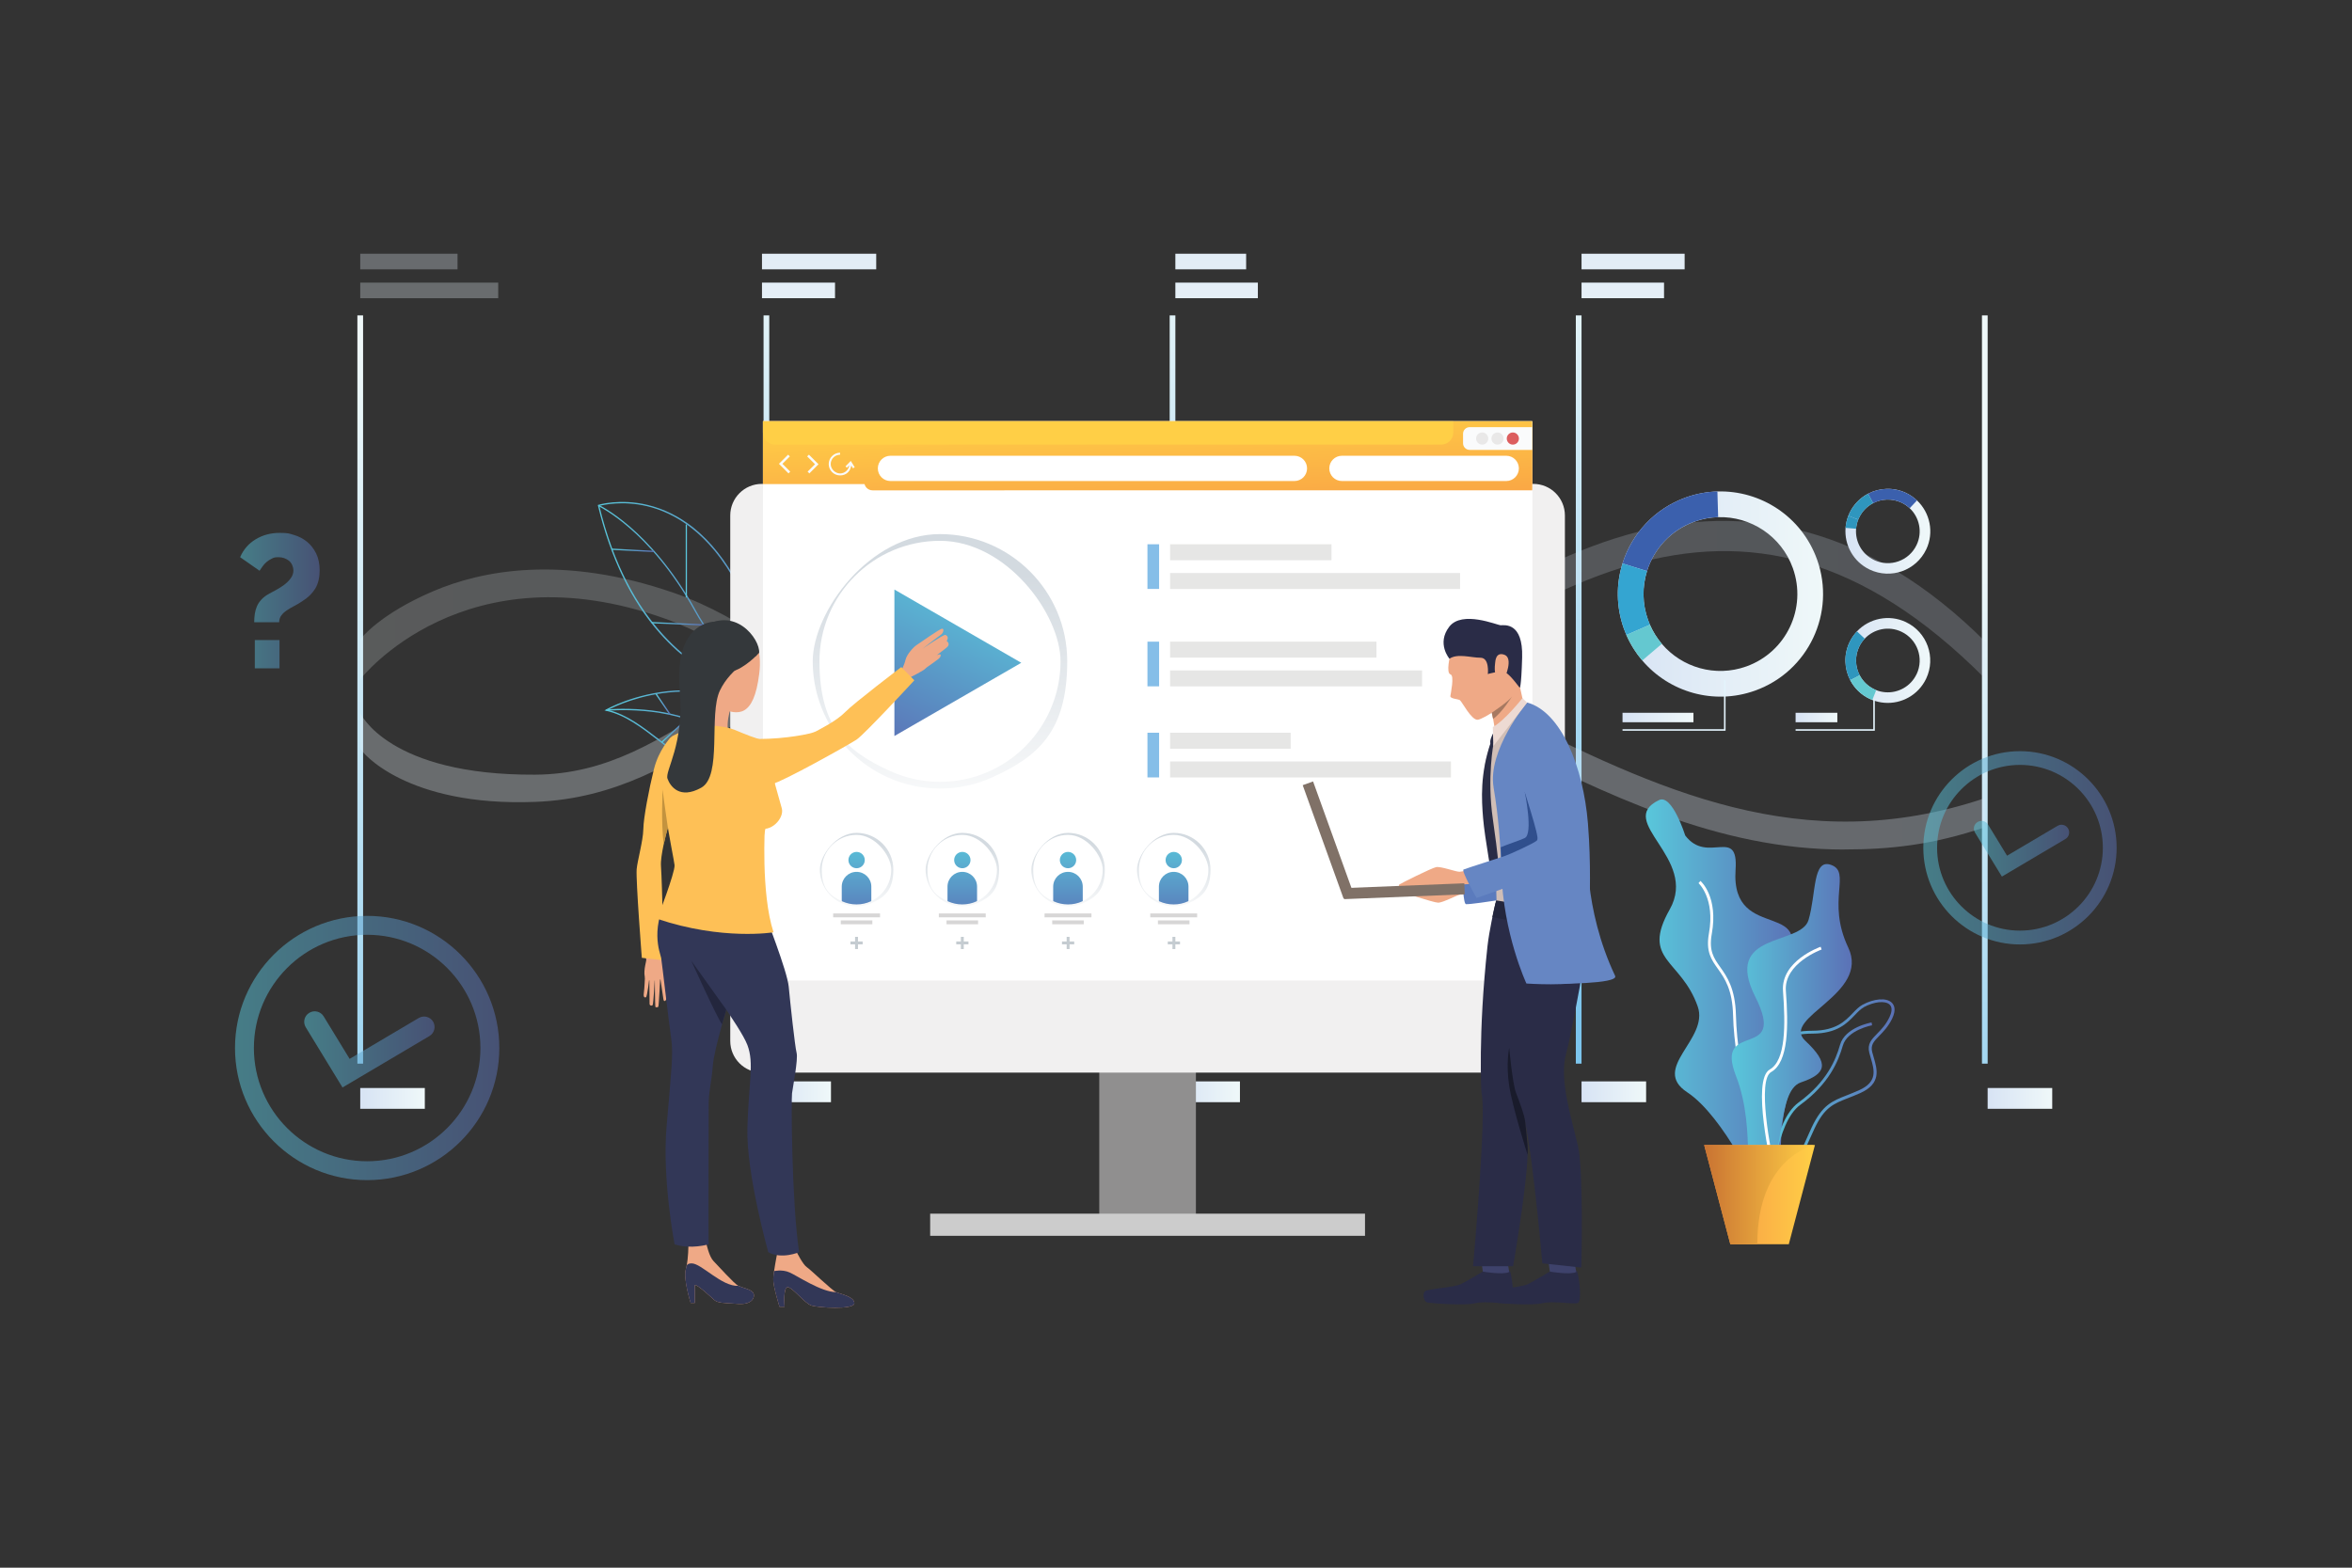 <svg xmlns="http://www.w3.org/2000/svg" xmlns:xlink="http://www.w3.org/1999/xlink" id="Layer_1" x="0px" y="0px" viewBox="0 0 1500 1000" style="enable-background:new 0 0 1500 1000;" xml:space="preserve"><rect x="0" y="0" width="1500" height="1000" fill="#333333" stroke="none"/><style type="text/css">	.st0{opacity:0.3;fill:url(#SVGID_1_);enable-background:new    ;}	.st1{opacity:0.3;fill:url(#SVGID_00000077294716959065677740000013722242472632751003_);enable-background:new    ;}	.st2{fill:url(#SVGID_00000182528131896333024050000009828436377555669647_);}	.st3{fill:url(#SVGID_00000086670790059160232710000012124957236689707163_);}	.st4{fill:url(#SVGID_00000124867159967612863340000005464626801934651818_);}	.st5{fill:url(#SVGID_00000050664038700471210080000014890449048617630883_);}	.st6{fill:url(#SVGID_00000027595763332668472550000002643417673419318935_);}	.st7{fill:url(#SVGID_00000158719364072890115930000013410015069353149096_);}	.st8{fill:url(#SVGID_00000161606391435538589490000017473970061268528553_);}	.st9{fill:url(#SVGID_00000119110939142893301580000011968388720571867061_);}	.st10{fill:url(#SVGID_00000136371628575031169290000010113264995978045609_);}	.st11{fill:url(#SVGID_00000127004072435971269240000013915274464479375796_);}	.st12{fill:url(#SVGID_00000127749899902289235910000011123521753981797797_);}	.st13{fill:url(#SVGID_00000057862938886979286390000002651636237107664057_);}	.st14{fill:url(#SVGID_00000170246986787669616290000005733234266788361134_);}	.st15{fill:url(#SVGID_00000011010930532193976750000015927545219602582698_);}	.st16{fill:url(#SVGID_00000022521142063527618520000014560819406593610132_);}	.st17{fill:url(#SVGID_00000062174888287762296460000003634959509432341935_);}	.st18{opacity:0.2;}	.st19{fill:url(#SVGID_00000079459999899903607140000009357492545891439512_);}	.st20{opacity:0.3;}	.st21{fill:url(#SVGID_00000160903365228087505030000007265143980774884739_);}	.st22{fill:url(#SVGID_00000074415738255901359140000018079246299978519712_);}	.st23{fill:url(#SVGID_00000054984810899973008810000012255148223987560605_);}	.st24{fill:url(#SVGID_00000003064795464920744760000015142193182442758824_);}	.st25{fill:url(#SVGID_00000107547442998496661710000013992616956489065616_);}	.st26{fill:url(#SVGID_00000152234310269586779760000013708306965562561414_);}	.st27{fill:url(#SVGID_00000071521803371491313930000009567894477525009846_);}	.st28{fill:url(#SVGID_00000042718033428094679670000010797862832052732811_);}	.st29{fill:url(#SVGID_00000090998694601299613390000000231398705708078739_);}	.st30{fill:url(#SVGID_00000101789611685113172190000011640235858755766925_);}	.st31{fill:url(#SVGID_00000031893373090673037680000011264638874423050915_);}	.st32{fill:#908F8F;}	.st33{fill:#F1F0F0;}	.st34{fill:#CCCCCC;}	.st35{fill:url(#SVGID_00000167380650981758333300000014266610151495154074_);}	.st36{fill:#FFFFFF;}	.st37{fill:url(#SVGID_00000154424767879675324210000009537770737023775148_);}	.st38{fill:url(#SVGID_00000121998138293522473330000006075753301448006826_);}	.st39{fill:url(#SVGID_00000026131211073135916810000004575582942767260302_);}	.st40{fill:url(#SVGID_00000136409639506138350070000016706733217281817012_);}	.st41{fill:url(#SVGID_00000106835852427676648750000017712704494900985777_);}	.st42{fill:url(#SVGID_00000008842364152122731200000001958133972916707006_);}	.st43{fill:#F6F7FB;}	.st44{fill:url(#SVGID_00000000928012482264975350000009381312426804502712_);}	.st45{fill:url(#SVGID_00000052816508711606465800000015404914754310321320_);}	.st46{fill:#FAFBFC;}	.st47{fill:#E9E8E8;}	.st48{fill:#DC5E5F;}	.st49{fill:url(#SVGID_00000096025267963536360160000000063517992987504277_);}	.st50{fill:#E6E6E5;}	.st51{fill:#85BEE8;}	.st52{fill:#D7D6D6;}	.st53{fill:url(#SVGID_00000057137277081674776520000008585776497279093635_);}	.st54{fill:url(#SVGID_00000130622629830371334130000004034952075205143193_);}	.st55{fill:url(#SVGID_00000103975042091003257350000008751066399310978239_);}	.st56{fill:url(#SVGID_00000059308143103436320650000014590652004273648811_);}	.st57{fill:url(#SVGID_00000113343457961465486850000009863233861935782319_);}	.st58{fill:url(#SVGID_00000123406952232964361240000013448854410306873512_);}	.st59{fill:url(#SVGID_00000004513036053620653330000002592890370433810842_);}	.st60{fill:url(#SVGID_00000173141472953663653910000016030972115515992192_);}	.st61{fill:url(#SVGID_00000000220832345590370370000006001042371328482456_);}	.st62{fill:url(#SVGID_00000007386623002952770410000011800053888046538130_);}	.st63{fill:url(#SVGID_00000106830140391132947080000009834811842561352374_);}	.st64{fill:url(#SVGID_00000024694653718273948810000015544432086411310497_);}	.st65{fill:url(#SVGID_00000082370480704401041090000005013815040774441115_);}	.st66{fill:#C5CCD1;}	.st67{fill:url(#SVGID_00000142157841286033302960000014627224999372432554_);}	.st68{opacity:0.5;}	.st69{fill:url(#SVGID_00000147934225418200546560000005200496930086198440_);}	.st70{fill:url(#SVGID_00000080192790390477484140000014423986478076442767_);}	.st71{fill:url(#SVGID_00000111170261245732807280000001408237351614634404_);}	.st72{fill:url(#SVGID_00000058551501704746679030000014896323321299036046_);}	.st73{fill:url(#SVGID_00000160168767185106444110000017085470337307748264_);}	.st74{fill:url(#SVGID_00000174583784365144637240000000068397162750014132_);}	.st75{fill:#3B60AD;}	.st76{fill:#34A5D1;}	.st77{fill:#64C8D0;}	.st78{fill:url(#SVGID_00000178163627902202060660000015204399975204897427_);}	.st79{fill:#2F96BE;}	.st80{fill:url(#SVGID_00000073701260076693296560000014404829104180698766_);}	.st81{fill:#E3F3FC;}	.st82{fill:url(#SVGID_00000053505878258557920070000011807935867784924336_);}	.st83{fill:url(#SVGID_00000025415073132996775560000003902966207326926523_);}	.st84{fill:#EFA986;}	.st85{fill:#FEC056;}	.st86{fill:#323757;}	.st87{fill:#34383B;}	.st88{fill:#23263D;}	.st89{fill:#C3933F;}	.st90{fill:#5B7BBD;}	.st91{fill:#2A2C47;}	.st92{fill:#3E426B;}	.st93{fill:#D0BEB6;}	.st94{fill:#6686C3;}	.st95{fill:#807167;}	.st96{fill:#191B2B;}	.st97{fill:#A77961;}	.st98{fill:#304F8D;}	.st99{fill:#292C45;}	.st100{fill:#EDDAD3;}</style><g>	<g>					<linearGradient id="SVGID_1_" gradientUnits="userSpaceOnUse" x1="260.761" y1="931.558" x2="260.761" y2="732.136" gradientTransform="matrix(1 0 0 -1 0 1002)">			<stop offset="0" style="stop-color:#D7E3F4"></stop>			<stop offset="1" style="stop-color:#EFF8F9"></stop>		</linearGradient>		<rect x="229.74" y="161.85" class="st0" width="62.05" height="9.95"></rect>	</g>	<g>					<linearGradient id="SVGID_00000079454895985392265510000008919913493878803879_" gradientUnits="userSpaceOnUse" x1="273.744" y1="931.558" x2="273.744" y2="732.136" gradientTransform="matrix(1 0 0 -1 0 1002)">			<stop offset="0" style="stop-color:#D7E3F4"></stop>			<stop offset="1" style="stop-color:#EFF8F9"></stop>		</linearGradient>					<rect x="229.74" y="180.27" style="opacity:0.3;fill:url(#SVGID_00000079454895985392265510000008919913493878803879_);enable-background:new    ;" width="88.01" height="9.95"></rect>	</g>	<g>					<linearGradient id="SVGID_00000112617680545509763180000013857054033054018458_" gradientUnits="userSpaceOnUse" x1="229.736" y1="122.549" x2="229.736" y2="780.431" gradientTransform="matrix(1 0 0 -1 0 1002)">			<stop offset="0" style="stop-color:#7CC5ED"></stop>			<stop offset="1" style="stop-color:#EFF8F9"></stop>		</linearGradient>					<rect x="227.92" y="201.19" style="fill:url(#SVGID_00000112617680545509763180000013857054033054018458_);" width="3.64" height="477.29"></rect>	</g>	<g>					<linearGradient id="SVGID_00000171709926626208504500000003018655171756080296_" gradientUnits="userSpaceOnUse" x1="488.773" y1="351.984" x2="488.773" y2="862.477" gradientTransform="matrix(1 0 0 -1 0 1002)">			<stop offset="0" style="stop-color:#7CC5ED"></stop>			<stop offset="1" style="stop-color:#EFF8F9"></stop>		</linearGradient>					<rect x="486.96" y="201.19" style="fill:url(#SVGID_00000171709926626208504500000003018655171756080296_);" width="3.64" height="477.29"></rect>	</g>	<g>					<linearGradient id="SVGID_00000082355785818034323980000009089539427570704546_" gradientUnits="userSpaceOnUse" x1="747.776" y1="351.984" x2="747.776" y2="862.477" gradientTransform="matrix(1 0 0 -1 0 1002)">			<stop offset="0" style="stop-color:#7CC5ED"></stop>			<stop offset="1" style="stop-color:#EFF8F9"></stop>		</linearGradient>					<rect x="745.96" y="201.19" style="fill:url(#SVGID_00000082355785818034323980000009089539427570704546_);" width="3.64" height="477.29"></rect>	</g>	<g>					<linearGradient id="SVGID_00000021081596804200496000000002830928954414983833_" gradientUnits="userSpaceOnUse" x1="1006.812" y1="351.984" x2="1006.812" y2="862.477" gradientTransform="matrix(1 0 0 -1 0 1002)">			<stop offset="0" style="stop-color:#7CC5ED"></stop>			<stop offset="1" style="stop-color:#EFF8F9"></stop>		</linearGradient>					<rect x="1004.99" y="201.19" style="fill:url(#SVGID_00000021081596804200496000000002830928954414983833_);" width="3.64" height="477.29"></rect>	</g>	<g>					<linearGradient id="SVGID_00000088847346346341827640000002449032387033726603_" gradientUnits="userSpaceOnUse" x1="522.388" y1="931.558" x2="522.388" y2="732.136" gradientTransform="matrix(1 0 0 -1 0 1002)">			<stop offset="0" style="stop-color:#D7E3F4"></stop>			<stop offset="1" style="stop-color:#EFF8F9"></stop>		</linearGradient>					<rect x="485.96" y="161.85" style="fill:url(#SVGID_00000088847346346341827640000002449032387033726603_);" width="72.85" height="9.95"></rect>	</g>	<g>					<linearGradient id="SVGID_00000060736017330672158370000002132895908699579776_" gradientUnits="userSpaceOnUse" x1="509.25" y1="931.558" x2="509.25" y2="732.136" gradientTransform="matrix(1 0 0 -1 0 1002)">			<stop offset="0" style="stop-color:#D7E3F4"></stop>			<stop offset="1" style="stop-color:#EFF8F9"></stop>		</linearGradient>					<rect x="485.96" y="180.27" style="fill:url(#SVGID_00000060736017330672158370000002132895908699579776_);" width="46.58" height="9.95"></rect>	</g>	<g>					<linearGradient id="SVGID_00000116212104319565586740000007601602009738214840_" gradientUnits="userSpaceOnUse" x1="772.163" y1="931.558" x2="772.163" y2="732.136" gradientTransform="matrix(1 0 0 -1 0 1002)">			<stop offset="0" style="stop-color:#D7E3F4"></stop>			<stop offset="1" style="stop-color:#EFF8F9"></stop>		</linearGradient>					<rect x="749.59" y="161.85" style="fill:url(#SVGID_00000116212104319565586740000007601602009738214840_);" width="45.14" height="9.95"></rect>	</g>	<g>					<linearGradient id="SVGID_00000023992095916357543300000006079899048770886314_" gradientUnits="userSpaceOnUse" x1="775.902" y1="931.558" x2="775.902" y2="732.136" gradientTransform="matrix(1 0 0 -1 0 1002)">			<stop offset="0" style="stop-color:#D7E3F4"></stop>			<stop offset="1" style="stop-color:#EFF8F9"></stop>		</linearGradient>					<rect x="749.59" y="180.27" style="fill:url(#SVGID_00000023992095916357543300000006079899048770886314_);" width="52.62" height="9.95"></rect>	</g>	<g>					<linearGradient id="SVGID_00000098205991486921628550000012739991696310516646_" gradientUnits="userSpaceOnUse" x1="1041.507" y1="931.558" x2="1041.507" y2="732.136" gradientTransform="matrix(1 0 0 -1 0 1002)">			<stop offset="0" style="stop-color:#D7E3F4"></stop>			<stop offset="1" style="stop-color:#EFF8F9"></stop>		</linearGradient>					<rect x="1008.63" y="161.85" style="fill:url(#SVGID_00000098205991486921628550000012739991696310516646_);" width="65.75" height="9.95"></rect>	</g>	<g>					<linearGradient id="SVGID_00000093862956493360664240000003745259211864566956_" gradientUnits="userSpaceOnUse" x1="1034.939" y1="931.558" x2="1034.939" y2="732.136" gradientTransform="matrix(1 0 0 -1 0 1002)">			<stop offset="0" style="stop-color:#D7E3F4"></stop>			<stop offset="1" style="stop-color:#EFF8F9"></stop>		</linearGradient>					<rect x="1008.63" y="180.27" style="fill:url(#SVGID_00000093862956493360664240000003745259211864566956_);" width="52.62" height="9.95"></rect>	</g>	<g>					<linearGradient id="SVGID_00000008858598206050775900000004942562121270101640_" gradientUnits="userSpaceOnUse" x1="1265.815" y1="157.81" x2="1265.815" y2="643.915" gradientTransform="matrix(1 0 0 -1 0 1002)">			<stop offset="0" style="stop-color:#7CC5ED"></stop>			<stop offset="1" style="stop-color:#EFF8F9"></stop>		</linearGradient>					<rect x="1264" y="201.19" style="fill:url(#SVGID_00000008858598206050775900000004942562121270101640_);" width="3.64" height="477.29"></rect>	</g>			<linearGradient id="SVGID_00000178186778713663004630000010521607183425613212_" gradientUnits="userSpaceOnUse" x1="229.736" y1="301.34" x2="270.931" y2="301.34" gradientTransform="matrix(1 0 0 -1 0 1002)">		<stop offset="0" style="stop-color:#D7E3F4"></stop>		<stop offset="1" style="stop-color:#EFF8F9"></stop>	</linearGradient>			<rect x="229.74" y="694.02" style="fill:url(#SVGID_00000178186778713663004630000010521607183425613212_);" width="41.19" height="13.27"></rect>			<linearGradient id="SVGID_00000016791510299487924900000012418367679247527594_" gradientUnits="userSpaceOnUse" x1="488.773" y1="305.559" x2="529.968" y2="305.559" gradientTransform="matrix(1 0 0 -1 0 1002)">		<stop offset="0" style="stop-color:#D7E3F4"></stop>		<stop offset="1" style="stop-color:#EFF8F9"></stop>	</linearGradient>			<rect x="488.77" y="689.8" style="fill:url(#SVGID_00000016791510299487924900000012418367679247527594_);" width="41.19" height="13.27"></rect>			<linearGradient id="SVGID_00000081641262990882593230000017733789575686703262_" gradientUnits="userSpaceOnUse" x1="749.593" y1="305.559" x2="790.788" y2="305.559" gradientTransform="matrix(1 0 0 -1 0 1002)">		<stop offset="0" style="stop-color:#D7E3F4"></stop>		<stop offset="1" style="stop-color:#EFF8F9"></stop>	</linearGradient>			<rect x="749.59" y="689.8" style="fill:url(#SVGID_00000081641262990882593230000017733789575686703262_);" width="41.19" height="13.27"></rect>			<linearGradient id="SVGID_00000111905538643922260600000012078018887418142596_" gradientUnits="userSpaceOnUse" x1="1008.63" y1="305.559" x2="1049.825" y2="305.559" gradientTransform="matrix(1 0 0 -1 0 1002)">		<stop offset="0" style="stop-color:#D7E3F4"></stop>		<stop offset="1" style="stop-color:#EFF8F9"></stop>	</linearGradient>			<rect x="1008.63" y="689.8" style="fill:url(#SVGID_00000111905538643922260600000012078018887418142596_);" width="41.19" height="13.27"></rect>			<linearGradient id="SVGID_00000107547207500608050670000008199054523715633332_" gradientUnits="userSpaceOnUse" x1="1267.633" y1="301.34" x2="1308.828" y2="301.34" gradientTransform="matrix(1 0 0 -1 0 1002)">		<stop offset="0" style="stop-color:#D7E3F4"></stop>		<stop offset="1" style="stop-color:#EFF8F9"></stop>	</linearGradient>			<rect x="1267.63" y="694.02" style="fill:url(#SVGID_00000107547207500608050670000008199054523715633332_);" width="41.19" height="13.27"></rect>	<g class="st18">					<linearGradient id="SVGID_00000129913095753117584890000010244433291580740761_" gradientUnits="userSpaceOnUse" x1="1195.43" y1="561.218" x2="228.845" y2="561.218" gradientTransform="matrix(1 0 0 -1 0 1002)">			<stop offset="0" style="stop-color:#D7E3F4"></stop>			<stop offset="1" style="stop-color:#EFF8F9"></stop>		</linearGradient>		<path style="fill:url(#SVGID_00000129913095753117584890000010244433291580740761_);" d="M691.11,549.28   c-59.65,0-106.91-40.1-153.22-79.37c-35.12-29.77-71.55-60.2-113.57-75.22C296,348.86,230.35,432.52,229.77,433.27v-25.45   c0.69-0.86,12.42-16.09,46.27-30.6c30.84-13.21,82.6-23.77,153.97,1.06c45.21,15.74,82.77,47.57,119.09,78.38   c73.68,62.46,137.3,116.42,247.82,31.9c83.69-64,162.62-124.99,240.24-147.29c75.94-21.78,155.11-5.83,229.2,68.26l-0.55,23.12   c-157.4-158.09-291.42-57.93-458.32,69.7c-44.21,33.82-82.32,46.89-116.35,46.89L691.11,549.28z"></path>	</g>	<g class="st20">					<linearGradient id="SVGID_00000075852374815894302970000004965651438900197012_" gradientUnits="userSpaceOnUse" x1="1534.215" y1="551.332" x2="-182.898" y2="533.016" gradientTransform="matrix(1 0 0 -1 0 1002)">			<stop offset="0" style="stop-color:#D7E3F4"></stop>			<stop offset="1" style="stop-color:#EFF8F9"></stop>		</linearGradient>		<path style="fill:url(#SVGID_00000075852374815894302970000004965651438900197012_);" d="M1176.05,541.9   c-80.78,0-151.02-34.92-224.22-71.34c-90.38-44.93-183.85-91.41-308.4-78.69c-79.51,8.13-129.42,40.51-173.46,69.08   c-39.86,25.86-77.55,48.6-128.63,50.56c-82.53,3.16-111.13-32.04-111.61-34.2v-22.57l0,0c0.1,0.38,18.11,39.89,111.51,39.41   c46-0.24,79.95-22.26,119.26-47.78c45.69-29.64,97.45-63.25,181.14-71.79c129.52-13.24,225.29,34.37,317.86,80.43   c96.9,48.19,189.34,93.37,306.27,54.16v18.56c-33.34,11.18-59.99,14.13-89.76,14.13L1176.05,541.9z"></path>	</g></g><g>			<linearGradient id="SVGID_00000078045945444802942340000007258182401331871907_" gradientUnits="userSpaceOnUse" x1="386.558" y1="533.798" x2="512.955" y2="533.798" gradientTransform="matrix(1 0 0 -1 0 1002)">		<stop offset="0" style="stop-color:#59C7DB"></stop>		<stop offset="1" style="stop-color:#5B71B6"></stop>	</linearGradient>	<path style="fill:url(#SVGID_00000078045945444802942340000007258182401331871907_);" d="M512.95,484.28  c-0.07,0-8.06,0.07-19.17-2.02c-10.26-1.92-25.38-6.17-39.21-15.37c-13.69-9.09-31.42-12.28-43.87-13.34  c-13.51-1.17-23.94-0.14-24.04-0.14l-0.1-0.86c0.1,0,10.6-1.03,24.18,0.14c12.55,1.06,30.46,4.29,44.28,13.48  c13.69,9.09,28.68,13.31,38.86,15.23c11.04,2.09,18.93,2.02,19,2.02v0.86H512.95z"></path>			<linearGradient id="SVGID_00000152978209728408272390000017845779183281307042_" gradientUnits="userSpaceOnUse" x1="385.495" y1="531.586" x2="524.873" y2="531.586" gradientTransform="matrix(1 0 0 -1 0 1002)">		<stop offset="0" style="stop-color:#59C7DB"></stop>		<stop offset="1" style="stop-color:#5B71B6"></stop>	</linearGradient>	<path style="fill:url(#SVGID_00000152978209728408272390000017845779183281307042_);" d="M522.87,489.39  c-9.12,10.29-47.81,16.67-70.8,4.63c-12.69-6.62-22.78-14.41-31.66-21.23c-11.59-8.92-21.57-16.64-33.85-19.38l-1.06-0.24  l0.96-0.55c0.17-0.1,18.14-10.39,43.8-12.11c15.06-0.99,29.81,1.1,43.8,6.24c17.49,6.45,33.85,17.66,48.67,33.41l-0.31,0.31  l0.31-0.31c2.61,2.78,2.85,5.76,0.65,8.64c-0.17,0.21-0.34,0.41-0.51,0.62V489.39z M387.86,452.82  c11.94,3.02,21.78,10.56,33.1,19.28c8.85,6.83,18.9,14.54,31.52,21.16c10.39,5.42,25.28,7.55,40.92,5.87  c13.24-1.44,24.63-5.56,28.85-10.32c0.17-0.17,0.31-0.38,0.45-0.55c1.92-2.54,1.72-5.08-0.58-7.51  c-33.27-35.36-68.26-40.92-91.75-39.38C408.27,442.84,391.94,450.7,387.86,452.82L387.86,452.82z"></path>			<linearGradient id="SVGID_00000061467765134659035400000004070684466072852367_" gradientUnits="userSpaceOnUse" x1="417.866" y1="553.135" x2="427.541" y2="553.135" gradientTransform="matrix(1 0 0 -1 0.221 1002.219)">		<stop offset="0" style="stop-color:#59C7DB"></stop>		<stop offset="1" style="stop-color:#5B71B6"></stop>	</linearGradient>	<polygon style="fill:url(#SVGID_00000061467765134659035400000004070684466072852367_);" points="417.96,442.73 418.67,442.25   427.64,455.44 426.93,455.92  "></polygon>			<linearGradient id="SVGID_00000176741937054695784500000009338871453249578152_" gradientUnits="userSpaceOnUse" x1="421.66" y1="536.043" x2="438.398" y2="536.043" gradientTransform="matrix(1 0 0 -1 0.085 1002.166)">		<stop offset="0" style="stop-color:#59C7DB"></stop>		<stop offset="1" style="stop-color:#5B71B6"></stop>	</linearGradient>	<polygon style="fill:url(#SVGID_00000176741937054695784500000009338871453249578152_);" points="421.65,473.27 437.83,458.34   438.41,458.97 422.23,473.91  "></polygon>			<linearGradient id="SVGID_00000047018364113187035910000012267744127568729220_" gradientUnits="userSpaceOnUse" x1="452.543" y1="548.019" x2="455.252" y2="548.019" gradientTransform="matrix(1 0 0 -1 0.014 1001.908)">		<stop offset="0" style="stop-color:#59C7DB"></stop>		<stop offset="1" style="stop-color:#5B71B6"></stop>	</linearGradient>	<polygon style="fill:url(#SVGID_00000047018364113187035910000012267744127568729220_);" points="453,441.56 453.85,441.49   455.71,466.22 454.86,466.29  "></polygon></g><g>			<linearGradient id="SVGID_00000097491521198828790020000008823655256066854581_" gradientUnits="userSpaceOnUse" x1="381.55" y1="616.612" x2="509.045" y2="616.612" gradientTransform="matrix(1 0 0 -1 0 1002)">		<stop offset="0" style="stop-color:#59C7DB"></stop>		<stop offset="1" style="stop-color:#5B71B6"></stop>	</linearGradient>	<path style="fill:url(#SVGID_00000097491521198828790020000008823655256066854581_);" d="M508.74,448.71  c-0.1-0.03-10.5-3.74-23.7-12.83c-12.21-8.37-29.4-23.19-42.02-46.13c-14.65-26.62-30.56-43.39-41.37-52.79  c-11.7-10.19-20-14.1-20.1-14.13l0.34-0.75c0.07,0.03,8.51,4.01,20.27,14.23c10.84,9.43,26.86,26.31,41.57,53.03  c12.55,22.81,29.64,37.52,41.78,45.86c13.14,9.02,23.43,12.69,23.53,12.73l-0.27,0.79H508.74z"></path>			<linearGradient id="SVGID_00000125564016009694748680000011347275986871329162_" gradientUnits="userSpaceOnUse" x1="381.241" y1="617.796" x2="540.464" y2="617.796" gradientTransform="matrix(1 0 0 -1 0 1002)">		<stop offset="0" style="stop-color:#59C7DB"></stop>		<stop offset="1" style="stop-color:#5B71B6"></stop>	</linearGradient>	<path style="fill:url(#SVGID_00000125564016009694748680000011347275986871329162_);" d="M540.43,446.61l-2.33,0.41  c-0.07,0-7.75,1.41-19.55,1.17c-10.91-0.21-27.65-1.82-45.62-8.4c-20.2-7.44-37.76-19.52-52.24-35.95  c-18.08-20.51-31.32-47.88-39.34-81.33l-0.1-0.38l0.38-0.1c0.14-0.03,13.69-4.18,31.42,0.07c10.39,2.5,20.2,7.37,29.12,14.44  c11.11,8.85,20.89,21.2,29.02,36.74c18.32,34.99,35.57,52.96,46.82,61.88c12.14,9.64,20.03,11.01,20.13,11.04l2.33,0.38  L540.43,446.61z M382.24,322.72c18.14,75.12,59.48,104.68,90.93,116.28c17.87,6.59,34.51,8.2,45.35,8.37  c8.23,0.14,14.44-0.48,17.42-0.86c-3.12-0.99-9.64-3.67-18.49-10.67c-11.32-8.95-28.68-27.03-47.06-62.15  c-18.28-34.92-41.4-46.89-57.56-50.76c-15.88-3.81-28.33-0.82-30.63-0.21L382.24,322.72z"></path>			<linearGradient id="SVGID_00000103224262715813685970000009198851952759228324_" gradientUnits="userSpaceOnUse" x1="415.55" y1="604.125" x2="448.792" y2="604.125" gradientTransform="matrix(1 0 0 -1 0.098 1002.021)">		<stop offset="0" style="stop-color:#59C7DB"></stop>		<stop offset="1" style="stop-color:#5B71B6"></stop>	</linearGradient>	<polygon style="fill:url(#SVGID_00000103224262715813685970000009198851952759228324_);" points="415.65,397.58 415.68,396.76   448.89,398.21 448.85,399.03  "></polygon>			<linearGradient id="SVGID_00000150087967367861651060000006918006488191982772_" gradientUnits="userSpaceOnUse" x1="437.837" y1="644.138" x2="438.729" y2="644.138" gradientTransform="matrix(1 0 0 -1 0 1002)">		<stop offset="0" style="stop-color:#59C7DB"></stop>		<stop offset="1" style="stop-color:#5B71B6"></stop>	</linearGradient>			<rect x="437.32" y="334.55" style="fill:url(#SVGID_00000150087967367861651060000006918006488191982772_);" width="0.82" height="46.61"></rect>			<linearGradient id="SVGID_00000125594999380880481200000013131168042101337501_" gradientUnits="userSpaceOnUse" x1="389.908" y1="651.008" x2="416.841" y2="651.008" gradientTransform="matrix(1 0 0 -1 0.278 1002.053)">		<stop offset="0" style="stop-color:#59C7DB"></stop>		<stop offset="1" style="stop-color:#5B71B6"></stop>	</linearGradient>	<polygon style="fill:url(#SVGID_00000125594999380880481200000013131168042101337501_);" points="390.14,350.75 390.18,349.93   417.07,351.34 417.03,352.16  "></polygon></g><rect x="701.06" y="594" class="st32" width="61.64" height="187.25"></rect><path class="st33" d="M977.86,684.18H485.89c-11.14,0-20.17-9.03-20.17-20.17V328.83c0-11.14,9.03-20.17,20.17-20.17h491.97 c11.14,0,20.17,9.03,20.17,20.17v335.18C998.03,675.15,989,684.18,977.86,684.18z"></path><rect x="593.22" y="774.18" class="st34" width="277.32" height="14.13"></rect><g>			<linearGradient id="SVGID_00000055705805168353794100000015392947854179084457_" gradientUnits="userSpaceOnUse" x1="1049.626" y1="363.658" x2="1146.504" y2="363.658" gradientTransform="matrix(1 0 0 -1 0 1002)">		<stop offset="0" style="stop-color:#59C7DB"></stop>		<stop offset="1" style="stop-color:#5B71B6"></stop>	</linearGradient>	<path style="fill:url(#SVGID_00000055705805168353794100000015392947854179084457_);" d="M1058.09,510.34  c8.34-3.98,16.67,22.6,16.67,22.6c14.2,18.76,34.03-6.21,32.11,21.85c-3.4,49.08,56.49,15.44,28.85,66.65  c-27.61,51.21,24.39,28.95,7.24,70.28c-17.15,41.3,5.08,90.59-20.75,70.32c0,0-22.74-49.87-46.2-65.31  c-23.46-15.44,14.06-33.75,6.72-54.71c-10.67-30.42-36.32-29.26-17.84-61.95C1083.41,547.35,1029.69,523.93,1058.09,510.34  L1058.09,510.34z"></path>	<path class="st36" d="M1130.36,743.28c-11.18-7.89-24.28-62.74-25.07-95.42c-0.41-16.74-5.35-23.7-9.71-29.88  c-4.18-5.87-7.79-10.98-5.69-22.64c4.01-22.3-6.55-31.9-6.65-32l1.23-1.41c0.48,0.41,11.46,10.32,7.24,33.72  c-1.96,10.91,1.27,15.47,5.35,21.23c4.29,6.07,9.64,13.58,10.05,30.9c0.82,35.09,14.23,86.88,24.28,93.95l-1.06,1.51  L1130.36,743.28z"></path>			<linearGradient id="SVGID_00000090265437314435134040000017591229725664273036_" gradientUnits="userSpaceOnUse" x1="1120.683" y1="309.57" x2="1208.261" y2="309.57" gradientTransform="matrix(1 0 0 -1 0 1002)">		<stop offset="0" style="stop-color:#59C7DB"></stop>		<stop offset="1" style="stop-color:#5B71B6"></stop>	</linearGradient>	<path style="fill:url(#SVGID_00000090265437314435134040000017591229725664273036_);" d="M1134.55,747.33  c-1.44,0-3.02-0.17-4.73-0.51c-4.32-0.86-7.13-3.16-8.4-6.76c-3.02-8.64,3.98-22.64,9.64-29.4c0.1-0.1,9.6-11.73,8.58-27.82  c-0.17-2.71-0.45-5.18-0.69-7.41c-0.72-6.38-1.23-10.98,1.51-14.03c2.4-2.71,7.07-3.88,15.57-3.91  c14.89-0.07,20.79-6.24,25.52-11.18c2.02-2.09,3.91-4.08,6.21-5.35l0,0c7.41-4.05,15.3-4.66,18.69-1.41  c1.61,1.54,2.98,4.53,0.31,10.15c-2.47,5.11-5.63,8.37-8.2,10.98c-3.43,3.5-5.73,5.83-4.53,10.46c0.27,1.1,0.58,2.2,0.93,3.29  c2.3,7.85,4.9,16.77-8.54,22.81c-2.85,1.27-5.45,2.3-7.75,3.19c-9.4,3.67-15.06,5.9-21.44,19.41c-1.23,2.61-2.33,5.08-3.4,7.48  c-5.04,11.42-8.85,20.07-19.28,20.07V747.33z M1188.64,642.54c-2.06,1.13-3.77,2.92-5.76,5.01c-4.97,5.21-11.18,11.7-26.86,11.77  c-7.82,0.03-12.18,1.06-14.2,3.29c-2.2,2.47-1.72,6.72-1.06,12.62c0.24,2.23,0.51,4.73,0.72,7.48c1.06,16.84-8.61,28.64-9.02,29.12  c-5.63,6.69-11.97,20-9.33,27.61c1.03,2.95,3.4,4.84,7.03,5.56c12.66,2.57,16.16-5.35,21.95-18.49c1.06-2.4,2.16-4.9,3.4-7.55  c6.72-14.17,12.97-16.64,22.43-20.34c2.26-0.89,4.84-1.92,7.65-3.16c11.97-5.39,9.81-12.76,7.51-20.58  c-0.34-1.13-0.65-2.23-0.93-3.33c-1.44-5.63,1.41-8.54,5.01-12.21c2.57-2.64,5.52-5.63,7.85-10.5c1.2-2.54,2.23-6,0.1-8.03  c-2.81-2.64-9.91-1.92-16.53,1.68l0,0L1188.64,642.54z"></path>			<linearGradient id="SVGID_00000001631921179500298260000011209023480434115750_" gradientUnits="userSpaceOnUse" x1="1128.167" y1="296.881" x2="1193.921" y2="296.881" gradientTransform="matrix(1 0 0 -1 0 1002)">		<stop offset="0" style="stop-color:#59C7DB"></stop>		<stop offset="1" style="stop-color:#5B71B6"></stop>	</linearGradient>	<path style="fill:url(#SVGID_00000001631921179500298260000011209023480434115750_);" d="M1130.02,758.03l-1.85-0.1  c0.1-1.75,2.44-42.67,18.87-54.67c18.04-13.14,23.74-27.27,26.45-36.77c3.19-11.18,19.45-14.17,20.13-14.27l0.31,1.82  c-0.17,0-15.78,2.92-18.66,12.97c-2.78,9.74-8.61,24.25-27.13,37.76C1132.39,716.22,1130.05,757.62,1130.02,758.03L1130.02,758.03z  "></path>			<linearGradient id="SVGID_00000052069643037744668870000006609089682114793857_" gradientUnits="userSpaceOnUse" x1="1104.411" y1="349.789" x2="1181.002" y2="349.789" gradientTransform="matrix(1 0 0 -1 0 1002)">		<stop offset="0" style="stop-color:#59C7DB"></stop>		<stop offset="1" style="stop-color:#5B71B6"></stop>	</linearGradient>	<path style="fill:url(#SVGID_00000052069643037744668870000006609089682114793857_);" d="M1167.61,551.64  c-11.7-4.01-9.26,18.52-14.2,35.19s-54.92,7.27-33.96,49.02c20.99,41.74-26.55,13.96-12.35,50.39s1.23,75.36,16.67,65.45  s8.68-55.77,24.73-61.23c16.05-5.45,18.66-11.8,2.78-26.62c-15.88-14.82,41.64-29.53,27.44-59.44  C1164.53,574.49,1181.13,556.27,1167.61,551.64L1167.61,551.64z"></path>	<path class="st36" d="M1130.95,749.93c-1.47-6.24-14.03-61.09-2.3-67.71c10.32-5.83,10.05-28.57,8.47-50.04  c-1.44-19,22.98-27.89,24.01-28.26l0.62,1.75c-0.24,0.1-24.11,8.78-22.81,26.38c1.65,22.06,1.82,45.45-9.4,51.79  c-8.88,5.04-0.72,49.12,3.19,65.69l-1.82,0.41L1130.95,749.93z"></path>			<linearGradient id="SVGID_00000050629394362279212800000000010195134987430549_" gradientUnits="userSpaceOnUse" x1="1086.835" y1="239.976" x2="1157.494" y2="239.976" gradientTransform="matrix(1 0 0 -1 0 1002)">		<stop offset="0" style="stop-color:#F79245"></stop>		<stop offset="1" style="stop-color:#FFCF46"></stop>	</linearGradient>	<polygon style="fill:url(#SVGID_00000050629394362279212800000000010195134987430549_);" points="1157.49,730.38 1140.82,793.67   1103.54,793.67 1086.84,730.38  "></polygon>			<linearGradient id="SVGID_00000036241618416105225290000013032217096014089148_" gradientUnits="userSpaceOnUse" x1="1086.835" y1="239.976" x2="1157.494" y2="239.976" gradientTransform="matrix(1 0 0 -1 0 1002)">		<stop offset="0" style="stop-color:#C97332"></stop>		<stop offset="1" style="stop-color:#FFCF46"></stop>	</linearGradient>	<path style="fill:url(#SVGID_00000036241618416105225290000013032217096014089148_);" d="M1157.49,730.38  c0,0-36.74,6.89-36.74,63.28h-17.25l-16.67-63.28H1157.49L1157.49,730.38z"></path></g><rect x="486.58" y="268.7" class="st36" width="490.6" height="356.62"></rect><linearGradient id="SVGID_00000127747757127121164940000004506719276555702670_" gradientUnits="userSpaceOnUse" x1="486.578" y1="711.761" x2="977.177" y2="711.761" gradientTransform="matrix(1 0 0 -1 0 1002)">	<stop offset="0" style="stop-color:#F89E59"></stop>	<stop offset="1" style="stop-color:#FFD356"></stop></linearGradient><rect x="486.58" y="268.7" style="fill:url(#SVGID_00000127747757127121164940000004506719276555702670_);" width="490.6" height="43.08"></rect><path class="st43" d="M568.9,298.4h-53.71c-4.49,0-8.13-3.64-8.13-8.13l0,0c0-4.49,3.64-8.13,8.13-8.13h53.71 c4.49,0,8.13,3.64,8.13,8.13l0,0C577.03,294.77,573.39,298.4,568.9,298.4z"></path><g>	<rect x="486.58" y="268.73" class="st36" width="490.6" height="356.62"></rect>	<g>					<linearGradient id="SVGID_00000080895996195962508310000011710431776587269274_" gradientUnits="userSpaceOnUse" x1="734.887" y1="644.121" x2="730.633" y2="741.809" gradientTransform="matrix(1 0 0 -1 0 1002)">			<stop offset="0" style="stop-color:#F79245"></stop>			<stop offset="1" style="stop-color:#FFCF46"></stop>		</linearGradient>					<rect x="486.58" y="268.73" style="fill:url(#SVGID_00000080895996195962508310000011710431776587269274_);" width="490.6" height="40.06"></rect>					<linearGradient id="SVGID_00000054241598920023232520000016097598110844815508_" gradientUnits="userSpaceOnUse" x1="766.778" y1="645.527" x2="762.524" y2="743.215" gradientTransform="matrix(1 0 0 -1 0 1002)">			<stop offset="0" style="stop-color:#F79245"></stop>			<stop offset="1" style="stop-color:#FFCF46"></stop>		</linearGradient>		<path style="fill:url(#SVGID_00000054241598920023232520000016097598110844815508_);" d="M551.2,286.4h425.98v26.38H556.48   c-2.92,0-5.28-2.37-5.28-5.28L551.2,286.4L551.2,286.4L551.2,286.4z"></path>		<path class="st36" d="M825.53,306.84H567.9c-4.46,0-8.06-3.6-8.06-8.06l0,0c0-4.46,3.6-8.06,8.06-8.06h257.63   c4.46,0,8.06,3.6,8.06,8.06l0,0C833.6,303.24,829.99,306.84,825.53,306.84z"></path>		<path class="st36" d="M960.61,306.84H855.82c-4.46,0-8.06-3.6-8.06-8.06l0,0c0-4.46,3.6-8.06,8.06-8.06h104.79   c4.46,0,8.06,3.6,8.06,8.06l0,0C968.67,303.24,965.07,306.84,960.61,306.84z"></path>		<polygon class="st46" points="516.18,301.97 515.05,300.84 519.78,296.14 514.77,291.13 515.9,290.03 522.01,296.14   "></polygon>		<polygon class="st46" points="502.87,301.97 496.77,295.86 502.6,290.03 503.73,291.13 498.99,295.86 503.97,300.84   "></polygon>		<path class="st46" d="M545.09,298.02l-2.5-4.01l-3.36,3.46l0.89,0.89l1.54-1.58c-0.45,3.02-2.92,5.21-5.9,5.21   s-5.97-2.68-5.97-5.97c0-3.29,2.68-5.97,5.97-5.97v-1.27c-3.98,0-7.24,3.26-7.24,7.24c0,3.98,3.26,7.24,7.24,7.24   s6.62-2.68,7.13-6.31l1.1,1.78l1.06-0.65L545.09,298.02z"></path>		<path class="st46" d="M937.29,272.47h39.89v14.51h-39.89c-2.33,0-4.22-1.89-4.22-4.22v-6.07   C933.07,274.36,934.95,272.47,937.29,272.47z"></path>		<g>			<path class="st47" d="M949.15,279.74c0,2.16-1.75,3.88-3.88,3.88c-2.13,0-3.88-1.75-3.88-3.88s1.75-3.88,3.88-3.88    C947.4,275.87,949.15,277.62,949.15,279.74z"></path>			<path class="st47" d="M958.93,279.74c0,2.16-1.75,3.88-3.88,3.88c-2.13,0-3.88-1.75-3.88-3.88s1.75-3.88,3.88-3.88    C957.18,275.87,958.93,277.62,958.93,279.74z"></path>			<path class="st48" d="M968.7,279.74c0,2.16-1.75,3.88-3.88,3.88c-2.13,0-3.88-1.75-3.88-3.88s1.75-3.88,3.88-3.88    C966.96,275.87,968.7,277.62,968.7,279.74z"></path>		</g>					<linearGradient id="SVGID_00000016040233666096264170000015268639663886696873_" gradientUnits="userSpaceOnUse" x1="711.323" y1="650.705" x2="708.717" y2="695.364" gradientTransform="matrix(1 0 0 -1 0 1002)">			<stop offset="0" style="stop-color:#F79245"></stop>			<stop offset="1" style="stop-color:#FFCF46"></stop>		</linearGradient>		<path style="fill:url(#SVGID_00000016040233666096264170000015268639663886696873_);" d="M486.58,268.73h440.28v7.1   c0,4.29-3.5,7.79-7.79,7.79H494.36c-4.29,0-7.79-3.5-7.79-7.79V268.73L486.58,268.73z"></path>	</g></g><g>	<g>		<rect x="746.23" y="347.18" class="st50" width="102.94" height="10.19"></rect>		<rect x="746.23" y="365.53" class="st50" width="184.95" height="10.19"></rect>		<rect x="731.79" y="347.18" class="st51" width="7.44" height="28.5"></rect>	</g>	<g>		<rect x="746.23" y="409.3" class="st50" width="131.61" height="10.19"></rect>		<rect x="746.23" y="427.65" class="st50" width="160.7" height="10.19"></rect>		<rect x="731.79" y="409.3" class="st51" width="7.44" height="28.5"></rect>	</g>	<g>		<rect x="746.23" y="467.4" class="st50" width="76.9" height="10.19"></rect>		<rect x="746.23" y="485.72" class="st50" width="179.12" height="10.19"></rect>		<rect x="731.79" y="467.4" class="st51" width="7.44" height="28.5"></rect>	</g></g><g>	<rect x="536.21" y="587.11" class="st52" width="20.13" height="2.47"></rect>	<rect x="531.34" y="582.68" class="st52" width="29.91" height="2.47"></rect>			<linearGradient id="SVGID_00000037685000278732457290000003010521656464424332_" gradientUnits="userSpaceOnUse" x1="546.295" y1="467.062" x2="546.295" y2="411.427" gradientTransform="matrix(1 0 0 -1 0 1002)">		<stop offset="0" style="stop-color:#59C7DB"></stop>		<stop offset="1" style="stop-color:#5B71B6"></stop>	</linearGradient>	<path style="fill:url(#SVGID_00000037685000278732457290000003010521656464424332_);" d="M551.51,548.62  c0,2.88-2.33,5.21-5.21,5.21c-2.88,0-5.21-2.33-5.21-5.21c0-2.88,2.33-5.21,5.21-5.21C549.18,543.41,551.51,545.74,551.51,548.62z"></path>			<linearGradient id="SVGID_00000150819300229112039290000011910918517104526478_" gradientUnits="userSpaceOnUse" x1="546.261" y1="467.062" x2="546.261" y2="411.427" gradientTransform="matrix(1 0 0 -1 0 1002)">		<stop offset="0" style="stop-color:#59C7DB"></stop>		<stop offset="1" style="stop-color:#5B71B6"></stop>	</linearGradient>	<path style="fill:url(#SVGID_00000150819300229112039290000011910918517104526478_);" d="M555.69,565.57v9.88  c-2.88,1.3-6.07,2.02-9.43,2.02s-6.55-0.72-9.43-2.02v-9.88c0-5.21,4.22-9.43,9.43-9.43C551.47,556.14,555.69,560.35,555.69,565.57  z"></path>			<linearGradient id="SVGID_00000156550985761847368050000000103102790933949106_" gradientUnits="userSpaceOnUse" x1="546.295" y1="463.461" x2="546.295" y2="414.72" gradientTransform="matrix(1 0 0 -1 0 1002)">		<stop offset="0" style="stop-color:#D3DAE0"></stop>		<stop offset="1" style="stop-color:#FFFFFF"></stop>	</linearGradient>	<path style="fill:url(#SVGID_00000156550985761847368050000000103102790933949106_);" d="M546.26,578.12  c-3.36,0-6.62-0.69-9.67-2.09c-8.34-3.81-13.72-12.18-13.72-21.33s10.5-23.43,23.43-23.43s23.43,10.5,23.43,23.43  c0,12.93-5.39,17.53-13.72,21.33c-3.05,1.37-6.31,2.09-9.67,2.09H546.26z M546.26,532.54c-12.21,0-22.19,9.95-22.19,22.19  s5.11,16.6,13,20.2c2.88,1.3,5.97,1.99,9.16,1.99s6.28-0.65,9.16-1.99c7.89-3.6,13-11.52,13-20.2c0-8.68-9.95-22.19-22.19-22.19  H546.26z"></path></g><linearGradient id="SVGID_00000114046120823920097950000009580583802580342158_" gradientUnits="userSpaceOnUse" x1="599.495" y1="636.129" x2="599.495" y2="467.302" gradientTransform="matrix(1 0 0 -1 0 1002)">	<stop offset="0" style="stop-color:#D3DAE0"></stop>	<stop offset="1" style="stop-color:#FFFFFF"></stop></linearGradient><path style="fill:url(#SVGID_00000114046120823920097950000009580583802580342158_);" d="M599.49,503c-11.7,0-22.98-2.44-33.55-7.24 c-28.92-13.14-47.61-42.16-47.61-73.92s36.39-81.15,81.15-81.15c44.76,0,81.15,36.39,81.15,81.15s-18.69,60.78-47.61,73.92 C622.48,500.57,611.19,503,599.49,503L599.49,503z M599.49,344.98c-42.4,0-76.87,34.47-76.87,76.87s17.7,57.56,45.11,70.01 c9.98,4.53,20.68,6.86,31.76,6.86c11.08,0,21.78-2.3,31.76-6.86c27.41-12.45,45.11-39.93,45.11-70.01S641.89,344.98,599.49,344.98z"></path><g>	<rect x="603.65" y="587.11" class="st52" width="20.13" height="2.47"></rect>	<rect x="598.74" y="582.68" class="st52" width="29.91" height="2.47"></rect>			<linearGradient id="SVGID_00000085248514131456068640000005329517500440207752_" gradientUnits="userSpaceOnUse" x1="613.73" y1="467.062" x2="613.73" y2="411.427" gradientTransform="matrix(1 0 0 -1 0 1002)">		<stop offset="0" style="stop-color:#59C7DB"></stop>		<stop offset="1" style="stop-color:#5B71B6"></stop>	</linearGradient>	<path style="fill:url(#SVGID_00000085248514131456068640000005329517500440207752_);" d="M618.94,548.62  c0,2.88-2.33,5.21-5.21,5.21c-2.88,0-5.21-2.33-5.21-5.21c0-2.88,2.33-5.21,5.21-5.21C616.61,543.41,618.94,545.74,618.94,548.62z"></path>			<linearGradient id="SVGID_00000073709790169148950290000006509879390544148375_" gradientUnits="userSpaceOnUse" x1="613.695" y1="467.062" x2="613.695" y2="411.427" gradientTransform="matrix(1 0 0 -1 0 1002)">		<stop offset="0" style="stop-color:#59C7DB"></stop>		<stop offset="1" style="stop-color:#5B71B6"></stop>	</linearGradient>	<path style="fill:url(#SVGID_00000073709790169148950290000006509879390544148375_);" d="M623.13,565.57v9.88  c-2.88,1.3-6.07,2.02-9.43,2.02c-3.36,0-6.55-0.72-9.43-2.02v-9.88c0-5.21,4.22-9.43,9.43-9.43  C618.91,556.14,623.13,560.35,623.13,565.57z"></path>			<linearGradient id="SVGID_00000005251872024296120730000014548453104236432003_" gradientUnits="userSpaceOnUse" x1="613.73" y1="463.461" x2="613.73" y2="414.72" gradientTransform="matrix(1 0 0 -1 0 1002)">		<stop offset="0" style="stop-color:#D3DAE0"></stop>		<stop offset="1" style="stop-color:#FFFFFF"></stop>	</linearGradient>	<path style="fill:url(#SVGID_00000005251872024296120730000014548453104236432003_);" d="M613.7,578.12  c-3.36,0-6.62-0.69-9.67-2.09c-8.34-3.81-13.72-12.18-13.72-21.33s10.5-23.43,23.43-23.43s23.43,10.5,23.43,23.43  c0,12.93-5.39,17.53-13.72,21.33c-3.05,1.37-6.31,2.09-9.67,2.09H613.7z M613.7,532.54c-12.21,0-22.19,9.95-22.19,22.19  s5.11,16.6,13,20.2c2.88,1.3,5.97,1.99,9.16,1.99c3.19,0,6.28-0.65,9.16-1.99c7.89-3.6,13-11.52,13-20.2  c0-8.68-9.95-22.19-22.19-22.19H613.7z"></path></g><g>	<rect x="671.05" y="587.11" class="st52" width="20.13" height="2.47"></rect>	<rect x="666.17" y="582.68" class="st52" width="29.91" height="2.47"></rect>			<linearGradient id="SVGID_00000142854541969572998980000008137128771035280009_" gradientUnits="userSpaceOnUse" x1="681.13" y1="467.062" x2="681.13" y2="411.427" gradientTransform="matrix(1 0 0 -1 0 1002)">		<stop offset="0" style="stop-color:#59C7DB"></stop>		<stop offset="1" style="stop-color:#5B71B6"></stop>	</linearGradient>	<path style="fill:url(#SVGID_00000142854541969572998980000008137128771035280009_);" d="M686.34,548.62  c0,2.88-2.33,5.21-5.21,5.21s-5.21-2.33-5.21-5.21c0-2.88,2.33-5.21,5.21-5.21S686.34,545.74,686.34,548.62z"></path>			<linearGradient id="SVGID_00000163782384041121975970000012424091114131040424_" gradientUnits="userSpaceOnUse" x1="681.096" y1="467.062" x2="681.096" y2="411.427" gradientTransform="matrix(1 0 0 -1 0 1002)">		<stop offset="0" style="stop-color:#59C7DB"></stop>		<stop offset="1" style="stop-color:#5B71B6"></stop>	</linearGradient>	<path style="fill:url(#SVGID_00000163782384041121975970000012424091114131040424_);" d="M690.53,565.57v9.88  c-2.88,1.3-6.07,2.02-9.43,2.02s-6.55-0.72-9.43-2.02v-9.88c0-5.21,4.22-9.43,9.43-9.43C686.31,556.14,690.53,560.35,690.53,565.57  z"></path>			<linearGradient id="SVGID_00000026880539798783239320000012689455859557458084_" gradientUnits="userSpaceOnUse" x1="681.164" y1="463.461" x2="681.164" y2="414.72" gradientTransform="matrix(1 0 0 -1 0 1002)">		<stop offset="0" style="stop-color:#D3DAE0"></stop>		<stop offset="1" style="stop-color:#FFFFFF"></stop>	</linearGradient>	<path style="fill:url(#SVGID_00000026880539798783239320000012689455859557458084_);" d="M681.13,578.12  c-3.36,0-6.62-0.69-9.67-2.09c-8.34-3.81-13.72-12.18-13.72-21.33s10.5-23.43,23.43-23.43c12.93,0,23.43,10.5,23.43,23.43  c0,12.93-5.39,17.53-13.72,21.33c-3.05,1.37-6.31,2.09-9.67,2.09H681.13z M681.13,532.54c-12.21,0-22.19,9.95-22.19,22.19  s5.11,16.6,13,20.2c2.88,1.3,5.97,1.99,9.16,1.99c3.19,0,6.28-0.65,9.16-1.99c7.89-3.6,13-11.52,13-20.2  c0-8.68-9.95-22.19-22.19-22.19H681.13z"></path></g><g>	<rect x="738.48" y="587.11" class="st52" width="20.13" height="2.47"></rect>	<rect x="733.58" y="582.68" class="st52" width="29.91" height="2.47"></rect>			<linearGradient id="SVGID_00000163048598096413860810000009714084356722098827_" gradientUnits="userSpaceOnUse" x1="748.564" y1="467.062" x2="748.564" y2="411.427" gradientTransform="matrix(1 0 0 -1 0 1002)">		<stop offset="0" style="stop-color:#59C7DB"></stop>		<stop offset="1" style="stop-color:#5B71B6"></stop>	</linearGradient>	<path style="fill:url(#SVGID_00000163048598096413860810000009714084356722098827_);" d="M753.78,548.62  c0,2.88-2.33,5.21-5.21,5.21c-2.88,0-5.21-2.33-5.21-5.21c0-2.88,2.33-5.21,5.21-5.21C751.45,543.41,753.78,545.74,753.78,548.62z"></path>			<linearGradient id="SVGID_00000064351284837098655500000005184110688274416807_" gradientUnits="userSpaceOnUse" x1="748.53" y1="467.062" x2="748.53" y2="411.427" gradientTransform="matrix(1 0 0 -1 0 1002)">		<stop offset="0" style="stop-color:#59C7DB"></stop>		<stop offset="1" style="stop-color:#5B71B6"></stop>	</linearGradient>	<path style="fill:url(#SVGID_00000064351284837098655500000005184110688274416807_);" d="M757.96,565.57v9.88  c-2.88,1.3-6.07,2.02-9.43,2.02s-6.55-0.72-9.43-2.02v-9.88c0-5.21,4.22-9.43,9.43-9.43C753.74,556.14,757.96,560.35,757.96,565.57  z"></path>			<linearGradient id="SVGID_00000167360723296429559330000005737156199873133497_" gradientUnits="userSpaceOnUse" x1="748.564" y1="463.461" x2="748.564" y2="414.72" gradientTransform="matrix(1 0 0 -1 0 1002)">		<stop offset="0" style="stop-color:#D3DAE0"></stop>		<stop offset="1" style="stop-color:#FFFFFF"></stop>	</linearGradient>	<path style="fill:url(#SVGID_00000167360723296429559330000005737156199873133497_);" d="M748.53,578.12  c-3.36,0-6.62-0.69-9.67-2.09c-8.34-3.81-13.72-12.18-13.72-21.33s10.5-23.43,23.43-23.43s23.43,10.5,23.43,23.43  c0,12.93-5.39,17.53-13.72,21.33c-3.05,1.37-6.31,2.09-9.67,2.09H748.53z M748.53,532.54c-12.21,0-22.19,9.95-22.19,22.19  s5.11,16.6,13,20.2c2.88,1.3,5.97,1.99,9.16,1.99c3.19,0,6.28-0.65,9.16-1.99c7.89-3.6,13-11.52,13-20.2  c0-8.68-9.95-22.19-22.19-22.19H748.53z"></path></g><g>	<rect x="545.33" y="597.6" class="st66" width="1.85" height="7.79"></rect>	<rect x="542.38" y="600.55" class="st66" width="7.79" height="1.85"></rect></g><g>	<rect x="612.8" y="597.6" class="st66" width="1.85" height="7.79"></rect>	<rect x="609.85" y="600.55" class="st66" width="7.79" height="1.85"></rect></g><g>	<rect x="680.27" y="597.6" class="st66" width="1.85" height="7.79"></rect>	<rect x="677.29" y="600.55" class="st66" width="7.79" height="1.85"></rect></g><g>	<rect x="747.74" y="597.6" class="st66" width="1.85" height="7.79"></rect>	<rect x="744.76" y="600.55" class="st66" width="7.79" height="1.85"></rect></g><linearGradient id="SVGID_00000042722711809450637890000015760239863699270797_" gradientUnits="userSpaceOnUse" x1="625.023" y1="631.323" x2="571.377" y2="522.419" gradientTransform="matrix(1 0 0 -1 0 1002)">	<stop offset="0" style="stop-color:#59C7DB"></stop>	<stop offset="1" style="stop-color:#5B71B6"></stop></linearGradient><polygon style="fill:url(#SVGID_00000042722711809450637890000015760239863699270797_);" points="651.32,422.78 570.41,376.06  570.41,469.49 "></polygon><g class="st68">			<linearGradient id="SVGID_00000062894166182326404020000000190265406185396888_" gradientUnits="userSpaceOnUse" x1="1258.853" y1="460.596" x2="1319.63" y2="460.596" gradientTransform="matrix(1 0 0 -1 0 1002)">		<stop offset="0" style="stop-color:#59C7DB"></stop>		<stop offset="1" style="stop-color:#5B71B6"></stop>	</linearGradient>	<path style="fill:url(#SVGID_00000062894166182326404020000000190265406185396888_);" d="M1276.72,559.15l-17.15-28.06  c-1.41-2.3-0.69-5.32,1.61-6.72c2.3-1.41,5.32-0.69,6.72,1.61l12.11,19.86l32.24-19.07c2.33-1.37,5.32-0.62,6.69,1.72  c1.37,2.33,0.62,5.32-1.71,6.69L1276.72,559.15z"></path>			<linearGradient id="SVGID_00000148636239144935004120000007122205902088569235_" gradientUnits="userSpaceOnUse" x1="1226.609" y1="461.197" x2="1349.885" y2="461.197" gradientTransform="matrix(1 0 0 -1 0 1002)">		<stop offset="0" style="stop-color:#59C7DB"></stop>		<stop offset="1" style="stop-color:#5B71B6"></stop>	</linearGradient>	<path style="fill:url(#SVGID_00000148636239144935004120000007122205902088569235_);" d="M1288.25,602.44  c-33.99,0-61.64-27.65-61.64-61.64c0-33.99,27.65-61.64,61.64-61.64c33.99,0,61.64,27.65,61.64,61.64  C1349.89,574.79,1322.24,602.44,1288.25,602.44z M1288.25,487.91c-29.16,0-52.86,23.7-52.86,52.86s23.7,52.86,52.86,52.86  c29.16,0,52.86-23.7,52.86-52.86C1341.1,511.61,1317.4,487.91,1288.25,487.91z"></path></g><g class="st68">			<linearGradient id="SVGID_00000083062776754147245110000000169453772471104164_" gradientUnits="userSpaceOnUse" x1="194.012" y1="332.631" x2="277.149" y2="332.631" gradientTransform="matrix(1 0 0 -1 0 1002)">		<stop offset="0" style="stop-color:#59C7DB"></stop>		<stop offset="1" style="stop-color:#5B71B6"></stop>	</linearGradient>	<path style="fill:url(#SVGID_00000083062776754147245110000000169453772471104164_);" d="M218.42,693.65l-23.43-38.38  c-1.92-3.16-0.93-7.27,2.23-9.19c3.16-1.92,7.27-0.93,9.19,2.23l16.57,27.13l44.08-26.07c3.19-1.89,7.27-0.82,9.16,2.33  c1.89,3.19,0.82,7.27-2.33,9.16l-55.4,32.79L218.42,693.65z"></path>			<linearGradient id="SVGID_00000064343159500408027560000006888145785001679550_" gradientUnits="userSpaceOnUse" x1="149.885" y1="333.497" x2="318.437" y2="333.497" gradientTransform="matrix(1 0 0 -1 0 1002)">		<stop offset="0" style="stop-color:#59C7DB"></stop>		<stop offset="1" style="stop-color:#5B71B6"></stop>	</linearGradient>	<path style="fill:url(#SVGID_00000064343159500408027560000006888145785001679550_);" d="M234.16,752.78  c-46.48,0-84.28-37.8-84.28-84.28c0-46.48,37.8-84.28,84.28-84.28s84.28,37.8,84.28,84.28  C318.44,714.98,280.64,752.78,234.16,752.78L234.16,752.78z M234.16,596.27c-39.82,0-72.24,32.41-72.24,72.24  s32.41,72.24,72.24,72.24s72.24-32.41,72.24-72.24S273.98,596.27,234.16,596.27z"></path></g><g class="st68">			<linearGradient id="SVGID_00000107585834199803839000000001334113287086327683_" gradientUnits="userSpaceOnUse" x1="153.144" y1="618.893" x2="203.874" y2="618.893" gradientTransform="matrix(1 0 0 -1 0 1002)">		<stop offset="0" style="stop-color:#59C7DB"></stop>		<stop offset="1" style="stop-color:#5B71B6"></stop>	</linearGradient>	<path style="fill:url(#SVGID_00000107585834199803839000000001334113287086327683_);" d="M162.13,396.88c0-1.85,0.14-3.6,0.38-5.28  c0.24-1.68,0.69-3.29,1.37-4.87c0.69-1.58,1.65-3.02,2.95-4.39c1.27-1.37,2.95-2.61,5.04-3.74c1.03-0.55,2.44-1.3,4.15-2.23  c1.72-0.93,3.4-1.99,5.04-3.19s3.05-2.57,4.25-4.15c1.2-1.58,1.82-3.29,1.82-5.21s-0.96-4.7-2.88-6.17  c-1.92-1.47-4.12-2.23-6.62-2.23s-3.02,0.31-4.25,0.89c-1.23,0.62-2.37,1.34-3.36,2.16c-0.99,0.86-1.85,1.78-2.57,2.81  c-0.72,1.03-1.37,1.96-1.92,2.78l-12.38-8.64c2.09-4.87,5.39-8.68,9.91-11.42c4.53-2.71,9.64-4.08,15.33-4.08s6.07,0.45,9.12,1.34  c3.05,0.89,5.76,2.3,8.16,4.22s4.36,4.39,5.9,7.44c1.51,3.05,2.3,6.72,2.3,11.04c0,4.32-0.93,8.4-2.81,11.49  c-1.89,3.09-4.66,5.8-8.33,8.09c-1.68,1.13-3.4,2.13-5.11,3.02c-1.72,0.89-3.29,1.82-4.73,2.78c-1.44,0.96-2.61,2.06-3.5,3.26  c-0.89,1.2-1.34,2.64-1.34,4.32H162.2L162.13,396.88z M162.51,426.31v-18.04h15.74v18.04H162.51z"></path></g><g>	<g>					<linearGradient id="SVGID_00000074415673691036566800000003949800331556988819_" gradientUnits="userSpaceOnUse" x1="1031.78" y1="623.074" x2="1162.694" y2="623.074" gradientTransform="matrix(1 0 0 -1 0 1002)">			<stop offset="0" style="stop-color:#D7E3F4"></stop>			<stop offset="1" style="stop-color:#EFF8F9"></stop>		</linearGradient>		<path style="fill:url(#SVGID_00000074415673691036566800000003949800331556988819_);" d="M1158.83,356.88   c-9.81-27.41-35.98-44.21-63.56-43.39c-6.69,0.21-13.45,1.44-20.07,3.81c-20.1,7.2-34.51,23.19-40.44,42.12   c-4.12,13.1-4.12,27.61,0.86,41.54c0.48,1.37,1.03,2.74,1.61,4.08c2.61,6.04,6.07,11.49,10.15,16.29   c17.12,20.13,45.52,28.64,71.89,19.21c34.03-12.18,51.72-49.63,39.58-83.62L1158.83,356.88z M1113.73,425.11   c-19.76,7.07-41.06,0.69-53.89-14.41c-3.05-3.6-5.63-7.68-7.61-12.21c-0.45-0.99-0.82-2.02-1.2-3.05   c-3.74-10.43-3.7-21.3-0.65-31.14c4.42-14.17,15.23-26.17,30.32-31.56c4.97-1.78,10.05-2.71,15.06-2.85   c20.68-0.62,40.3,12.01,47.64,32.52C1152.52,387.93,1139.25,415.98,1113.73,425.11L1113.73,425.11z"></path>		<path class="st75" d="M1050.41,364.29l-15.64-4.87c5.93-18.9,20.34-34.92,40.44-42.12c6.62-2.37,13.41-3.6,20.07-3.81l0.48,16.36   c-5.01,0.14-10.08,1.06-15.06,2.85c-15.06,5.39-25.86,17.39-30.32,31.56L1050.41,364.29z"></path>		<path class="st76" d="M1052.26,398.49l-15.02,6.55c-0.58-1.34-1.13-2.71-1.61-4.08c-4.97-13.93-4.94-28.44-0.86-41.54l15.64,4.87   c-3.09,9.81-3.09,20.68,0.65,31.14C1051.44,396.47,1051.85,397.5,1052.26,398.49z"></path>		<path class="st77" d="M1047.36,421.33c-4.08-4.8-7.51-10.26-10.15-16.29l15.02-6.55c1.96,4.53,4.53,8.61,7.61,12.21l-12.49,10.6   V421.33z"></path>	</g>	<g>					<linearGradient id="SVGID_00000074408742573674338980000015583755084852055433_" gradientUnits="userSpaceOnUse" x1="1176.914" y1="580.688" x2="1231.027" y2="580.688" gradientTransform="matrix(1 0 0 -1 0 1002)">			<stop offset="0" style="stop-color:#D7E3F4"></stop>			<stop offset="1" style="stop-color:#EFF8F9"></stop>		</linearGradient>		<path style="fill:url(#SVGID_00000074408742573674338980000015583755084852055433_);" d="M1215.56,396.84   c-10.87-5.15-23.46-2.4-31.28,5.9c-1.89,2.02-3.5,4.36-4.77,7c-3.77,7.99-3.29,16.88,0.48,24.15c2.64,5.04,6.86,9.3,12.38,11.9   c0.55,0.27,1.1,0.51,1.68,0.72c2.54,0.99,5.15,1.58,7.72,1.78c10.91,0.89,21.68-4.94,26.65-15.4c6.38-13.51,0.62-29.64-12.9-36.05   L1215.56,396.84z M1222.32,430.01c-3.7,7.85-11.8,12.21-19.96,11.56c-1.96-0.17-3.91-0.58-5.8-1.34   c-0.41-0.17-0.82-0.34-1.23-0.55c-4.15-1.96-7.31-5.15-9.3-8.92c-2.85-5.45-3.19-12.11-0.38-18.11c0.93-1.99,2.16-3.74,3.57-5.25   c5.87-6.24,15.3-8.3,23.46-4.42c10.12,4.8,14.44,16.88,9.67,27.03L1222.32,430.01z"></path>		<path class="st79" d="M1186,430.73l-6,3.16c-3.81-7.27-4.25-16.16-0.48-24.15c1.23-2.64,2.85-4.97,4.77-7l4.94,4.63   c-1.41,1.51-2.64,3.26-3.57,5.25c-2.85,5.97-2.47,12.66,0.38,18.11H1186z"></path>		<path class="st77" d="M1196.56,440.2l-2.47,6.31c-0.55-0.21-1.1-0.45-1.68-0.72c-5.52-2.61-9.78-6.86-12.38-11.9l6-3.16   c1.99,3.77,5.15,6.96,9.3,8.92C1195.74,439.86,1196.15,440.03,1196.56,440.2L1196.56,440.2z"></path>	</g>	<g>					<linearGradient id="SVGID_00000173144947993868629270000014468478182158627996_" gradientUnits="userSpaceOnUse" x1="1176.922" y1="663.124" x2="1231.066" y2="663.124" gradientTransform="matrix(1 0 0 -1 0 1002)">			<stop offset="0" style="stop-color:#D7E3F4"></stop>			<stop offset="1" style="stop-color:#EFF8F9"></stop>		</linearGradient>		<path style="fill:url(#SVGID_00000173144947993868629270000014468478182158627996_);" d="M1228.46,350.47   c5.15-10.87,2.4-23.46-5.9-31.28c-2.02-1.89-4.36-3.5-7-4.77c-7.99-3.77-16.88-3.29-24.15,0.48c-5.04,2.64-9.3,6.86-11.9,12.38   c-0.27,0.55-0.51,1.1-0.72,1.68c-0.99,2.54-1.58,5.15-1.78,7.72c-0.89,10.91,4.94,21.68,15.4,26.65   c13.51,6.38,29.64,0.62,36.05-12.9L1228.46,350.47z M1195.29,357.26c-7.85-3.7-12.21-11.8-11.56-19.96   c0.17-1.96,0.58-3.91,1.34-5.8c0.17-0.41,0.34-0.82,0.55-1.23c1.96-4.15,5.15-7.31,8.92-9.3c5.45-2.85,12.11-3.19,18.11-0.38   c1.99,0.93,3.74,2.16,5.25,3.57c6.24,5.87,8.3,15.3,4.42,23.46c-4.8,10.12-16.88,14.44-27.03,9.67V357.26z"></path>		<path class="st75" d="M1194.57,320.94l-3.16-6c7.27-3.81,16.16-4.25,24.15-0.48c2.64,1.23,4.97,2.85,7,4.77l-4.63,4.94   c-1.51-1.41-3.26-2.64-5.25-3.57c-5.97-2.85-12.66-2.47-18.11,0.38L1194.57,320.94z"></path>		<path class="st79" d="M1185.11,331.47l-6.31-2.47c0.21-0.55,0.45-1.1,0.72-1.68c2.61-5.52,6.86-9.78,11.9-12.38l3.16,6   c-3.77,1.99-6.96,5.15-8.92,9.3C1185.45,330.64,1185.28,331.06,1185.11,331.47z"></path>		<path class="st79" d="M1177.01,336.72c0.21-2.61,0.79-5.21,1.78-7.72l6.31,2.47c-0.75,1.89-1.2,3.84-1.34,5.8L1177.01,336.72z"></path>	</g>	<polygon class="st81" points="1195.67,466.13 1145.15,466.13 1145.15,465.14 1194.68,465.14 1194.68,446.03 1195.67,446.03  "></polygon>	<polygon class="st81" points="1100.49,466.13 1034.77,466.13 1034.77,465.14 1099.49,465.14 1099.49,433.89 1100.49,433.89  "></polygon>			<linearGradient id="SVGID_00000049183724761898088030000010563005908483416741_" gradientUnits="userSpaceOnUse" x1="1034.767" y1="544.307" x2="1080.009" y2="544.307" gradientTransform="matrix(1 0 0 -1 0 1002)">		<stop offset="0" style="stop-color:#D7E3F4"></stop>		<stop offset="1" style="stop-color:#EFF8F9"></stop>	</linearGradient>			<rect x="1034.77" y="454.67" style="fill:url(#SVGID_00000049183724761898088030000010563005908483416741_);" width="45.24" height="6.04"></rect>			<linearGradient id="SVGID_00000040557174404902611260000004152899587483864475_" gradientUnits="userSpaceOnUse" x1="1145.146" y1="544.307" x2="1171.729" y2="544.307" gradientTransform="matrix(1 0 0 -1 0 1002)">		<stop offset="0" style="stop-color:#D7E3F4"></stop>		<stop offset="1" style="stop-color:#EFF8F9"></stop>	</linearGradient>			<rect x="1145.15" y="454.67" style="fill:url(#SVGID_00000040557174404902611260000004152899587483864475_);" width="26.62" height="6.04"></rect></g><g>	<path class="st84" d="M419.21,605.97c0,0,0.86,4.73,3.5,5.42c2.26,0.58,4.73,2.98,5.49,3.7c1.03,0.99,5.28,2.81,4.05,4.12  c-1.23,1.3-7.17-2.71-8.61-3.29c-1.41-0.58,0.62,5.97,0.03,7.44c-0.58,1.47-11.63,4.22-12.49-0.41  c-0.86-4.66,1.27-10.22,0.96-11.01s-0.75-3.36-0.75-3.36l7.79-2.64L419.21,605.97z"></path>	<path class="st84" d="M423.77,622.27c0,0,1.72,14.44,1.03,15.5c-0.69,1.06-1.47,1.1-1.68-0.24c-0.21-1.34-2.06-13.89-2.06-13.89  s-0.82,17.42-1.2,18.42c-0.21,0.58-1.75,0.75-1.92,0.07c-0.17-0.72-0.34-18.04-0.34-18.04s-0.82,16.29-1.37,17.01  c-0.48,0.65-1.92,0.45-1.96-0.75c0-1.2-0.14-16.36-0.14-16.36s-1.34,11.8-2.16,12.14c-0.51,0.21-1.82,0.41-1.37-2.61  c0.45-3.05,0.72-10.32,0.72-10.32l12.49-0.93L423.77,622.27z"></path>	<path class="st84" d="M574.32,428.81c0,0,2.37-4.42,3.19-7.96c0.82-3.53,5.21-8.23,7.03-9.36c1.78-1.13,14.82-10.46,16.33-10.46  c1.51,0,0.62,2.88-0.69,3.74c-1.3,0.86-11.9,9.09-11.9,9.09s13.17-9.09,14.54-8.85s2.37,1.99,0.89,3.81c0,0,3.02,1.99-0.14,4.39  l-6.21,4.8c0,0,3.67-1.92,2.3,1.03c-0.72,1.58-8.37,6.14-9.6,7.55c-1.23,1.41-10.87,6.11-10.87,6.11L574.32,428.81L574.32,428.81z"></path>	<path class="st84" d="M497.14,833.56h3.26c0,0-1.1-12.31,1.92-12.45c3.02-0.14,10.53,10.02,14.99,11.59  c4.46,1.58,27.44,2.88,27.54-1.34c0.14-4.22-8.82-5.93-11.59-7.13c-2.78-1.2-16.33-14.37-18.73-15.95  c-2.44-1.58-6.41-9.54-6.41-9.54H495.8c0,0-1.34,6.69-2.13,12.11c-0.27,1.99-0.51,3.81-0.51,5.08  C493.03,820.52,497.14,833.56,497.14,833.56z"></path>	<path class="st84" d="M440.44,831.12h2.71v-11.49c2.26,0.21,9.88,7.41,12.25,9.5c2.37,2.09,5.59,1.99,15.5,2.61  c9.91,0.62,10.87-5.32,9.3-7.34c-1.58-2.02-6.65-2.92-9.3-4.18c-2.64-1.27-13.07-13.03-15.85-15.81  c-2.78-2.78-4.46-10.74-4.46-10.74L439,794.66c0,0,0.07,7.27-1.23,13.41l0,0v0.03c-0.1,0.51-0.24,1.03-0.38,1.54  c-1.72,6.35,3.09,21.44,3.09,21.44L440.44,831.12z"></path>	<path class="st84" d="M467.58,447.57c0,0-5.66,11.94-2.64,21.71c0,0-17.42-2.37-17.94-4.42c-0.51-2.02,2.2-20.37,0.17-25.97  C445.14,433.27,467.58,447.57,467.58,447.57L467.58,447.57z"></path>	<path class="st85" d="M467.99,465.34c0,0,10.08,4.32,14.68,5.66c4.6,1.34,14.06,6.55,12.04,23.46c-2.02,16.91-6,31.42-7.61,38.66  c-1.58,7.2-2.26,25.83-1.2,34.99c0,0-25.25,4.29-53.99-3.91c0,0,6.28-15.02,6.45-19c0.17-3.98-14.58-37.97-14.99-43.22  c-0.41-5.21-2.23-28.3,5.97-32.76c8.2-4.46,14.51-3.36,17.97-5.35c3.46-2.02,15.95-0.48,20.65,1.51L467.99,465.34z"></path>	<path class="st85" d="M467.95,491.65c0,0-3.88-20.31,15.81-20.27c17.32,0,33.68-3.26,36.43-4.77c2.74-1.51,13.34-6.72,18.9-12.45  c5.56-5.73,35.71-28.64,35.71-28.64l8.33,8.44c0,0-31.8,34.51-36.91,37.87s-48.16,27.41-53.61,28.16  c-5.45,0.75-20.79,4.94-24.63-8.3L467.95,491.65z"></path>	<path class="st85" d="M406.04,554.42c-0.58,7.17,3.29,56.56,3.29,56.56l13.99,1.61c0,0-0.99-48.81-1.78-60.06  c-0.24-3.33,0.55-8.4,1.71-13.89l0,0c0.75-3.5,1.68-7.17,2.64-10.67c2.64-9.67,5.52-18.08,5.52-18.08s15.68-40.82-3.98-39.14  c0,0-7.31,7.55-10.39,19.93c-3.09,12.38-6.65,30.9-6.76,38.31c-0.14,7.37-3.81,20.24-4.25,25.49L406.04,554.42z"></path>	<path class="st86" d="M482.53,567.66c0,0,4.53,10.7,4.9,13.38c0.41,2.71,14.58,37.97,15.57,48.29c0.99,10.43,3.98,38.28,5.04,42.29  c1.06,3.98-2.4,21.82-2.92,25.79c-0.51,3.98-0.27,69.15,4.53,101.32c0,0-11.18,4.8-19.69,0c0,0-14.1-50.25-13.31-79.23  c0.79-28.98,4.46-41.23,0-52.93c-4.49-11.7-30.84-46.79-33.48-50.52c-2.68-3.74-19.31-24.28-3.53-46.58s42.91-1.82,42.91-1.82  L482.53,567.66z"></path>	<path class="st86" d="M428.1,662.88c1.41,9.3-0.07,21.54-2.98,55.57s5.11,75.26,5.11,75.26c10.12,3.46,21.75,0,21.75,0  c-0.27-2.4,0-82.97,0-90.14s2.06-15.33,2.61-23.56c0.38-5.63,2.98-15.98,5.9-26.55c0.89-3.16,1.78-6.35,2.68-9.43l0,0  c0.51-1.72,0.99-3.43,1.47-5.08c4.15-14.37,9.71-69.8,9.71-69.8s-30.87-24.87-45.89-1.44c-15.02,23.39-7.31,40.41-6.79,43.36  c0.51,2.92,5.04,42.53,6.45,51.86L428.1,662.88z"></path>	<path class="st85" d="M487.88,525.85c0,0-2.74,44.04,5.45,68.84c0,0-32.59,5.42-74.16-8.58c0,0,11.42-29.6,11.04-34.23  s-12.42-58.55-6.65-70.62C429.33,469.18,485.82,486.3,487.88,525.85L487.88,525.85z"></path>	<path class="st84" d="M461.26,398.46c7.44-0.31,26.48,2.57,22.95,31.25c-3.53,28.68-13.89,26.17-24.15,22.36  c-10.26-3.81-21.09-26.99-20.68-32.96c0.45-5.97,0.65-19.83,21.88-20.68V398.46z"></path>	<path class="st87" d="M484.11,416.46c0,0-9.09,10.02-17.63,11.94c0,0-7.27,11.04-18.73,13.17c0,0-22.3-24.66-0.89-40.44  c21.4-15.78,38.04,6.52,37.28,15.33H484.11z"></path>	<path class="st84" d="M468.3,424.56c-0.17-1.58-3.43-5.04-6.38-1.65c-2.95,3.4,1.34,12.11,3.22,12.25  c1.85,0.14,3.81-4.53,3.16-10.56V424.56z"></path>	<path class="st88" d="M440.89,612.87c0.24,0.51,15.61,34.68,19.59,40.58c0.89-3.16,1.78-6.35,2.68-9.43l0,0  C463.15,644.01,441.4,613.62,440.89,612.87z"></path>	<path class="st89" d="M422.61,503.66c0,0-1.1,21.68,0.69,34.99c0.75-3.5,1.68-7.17,2.64-10.67  C425.87,527.46,422.88,507.09,422.61,503.66z"></path>	<path class="st85" d="M490.52,486.81c0,0,6.65,23.8,8.06,28.78c1.82,6.48-7.41,16.05-14.92,12.28c-7.51-3.74,6.86-41.09,6.86-41.09  V486.81z"></path>	<path class="st86" d="M440.44,831.12h2.71v-11.49c2.26,0.21,9.88,7.41,12.25,9.5c2.37,2.09,5.59,1.99,15.5,2.61  c9.91,0.62,10.87-5.32,9.3-7.34c-1.58-2.02-6.65-2.92-9.3-4.18c-10.63,0.58-23.56-14.37-29.81-14.34c-3.29,0-3.26,1.85-3.36,2.2  l0,0v0.03c-0.1,0.51-0.24,1.03-0.38,1.54c-1.72,6.35,3.09,21.44,3.09,21.44V831.12z"></path>	<path class="st86" d="M497.14,833.56h3.26c0,0-1.1-12.31,1.92-12.45c3.02-0.14,10.53,10.02,14.99,11.59  c4.46,1.58,27.44,2.88,27.54-1.34c0.14-4.22-8.82-5.93-11.59-7.13c-9.47,0-24.87-10.46-29.67-12.55c-4.77-2.13-9.95-0.86-9.95-0.86  c-0.27,1.99-0.51,3.81-0.51,5.08c-0.14,4.6,3.98,17.63,3.98,17.63L497.14,833.56z"></path>	<path class="st87" d="M455.54,396.6c0,0-25.93-0.58-22.02,43.94c2.98,34.23-9.6,51.14-7.82,56.15c1.78,4.97,7.85,13.34,21.47,5.8  c13.62-7.51,4.66-46.75,11.97-62.05c7.31-15.26,23.36-22.33,23.36-22.33s-2.81-26-26.93-21.54L455.54,396.6z"></path></g><g>	<path class="st84" d="M938.01,571.02c0,0-4.42-0.51-6.52-0.38c-2.09,0.1-11.32,5.32-14.44,5.15c-3.12-0.14-23.91-6.96-24.9-7.48  c-0.96-0.55,0.24-2.02,0.24-2.02l46.03-4.53l-0.45,9.26H938.01z"></path>	<path class="st90" d="M975.02,496.83l4.77,48.5c0,0,2.06,6-11.49,8.2c-13.86,2.26-35.54,6.96-35.54,6.96s0.34,16.16,2.2,16.26  c5.28,0.27,44.62-6.38,60.2-9.67c12.35-2.61,4.63-68.74,4.63-68.74l-24.73-1.51H975.02z"></path>	<path class="st84" d="M937.35,554.73c0,0-4.29,1.17-6.38,1.34c-2.09,0.21-12.01-3.57-15.06-2.95c-3.05,0.62-22.64,10.43-23.5,11.11  c-0.86,0.69,0.55,1.96,0.55,1.96l46.2-2.37L937.35,554.73z"></path>	<path class="st91" d="M988.39,811.12c0,0-9.57,5.83-13.93,7.99c-4.36,2.16-21.3,2.98-22.98,4.6c-1.65,1.61-0.99,6.69,1.85,7.17  c2.81,0.48,23.46,2.09,30.32,0.41c6.86-1.68,19.76,0.86,22.6-0.14s0.82-16.36-0.34-19.79c-1.13-3.43-17.56-0.24-17.56-0.24H988.39z  "></path>	<path class="st92" d="M987.54,804.85l0.89,6.28c0,0,12.93,2.26,16.81,0.24l-1.06-6.52H987.54z"></path>	<path class="st91" d="M962.02,584.98c-0.38,4.36-0.65,13.82-0.86,23.77c-0.03,2.23-0.1,4.46-0.14,6.65  c-0.24,13.41-0.38,25.83-0.38,25.83c0.62,16.84,3.29,53.34,8.34,61.53c6.76,11.04,14.65,103.11,14.65,103.11l24.87,2.68  c0,0,1.54-61.53-2.16-77.59c-4.15-17.94-12.11-42.4-7.58-58.72c2.85-10.26,8.82-43.22,8.82-43.22s6.38-37.08-0.24-65.55  c-1.65-7.1-45.31,21.54-45.31,21.54L962.02,584.98z"></path>	<path class="st91" d="M945.65,811.12c0,0-9.57,5.83-13.93,7.99c-4.36,2.16-21.3,2.98-22.98,4.6c-1.65,1.61-0.99,6.69,1.85,7.17  c2.81,0.48,23.46,2.09,30.32,0.41c6.86-1.68,19.76,0.86,22.6-0.14c2.85-0.99,0.82-16.36-0.34-19.79  c-1.13-3.43-17.56-0.24-17.56-0.24H945.65z"></path>	<path class="st92" d="M944.8,804.85l0.89,6.28c0,0,12.93,2.26,16.81,0.24l-1.06-6.52H944.8z"></path>	<path class="st91" d="M939.45,807.73h25.52c0,0,8.58-49.32,9.26-71.07l0,0c0.07-2.37,0.07-4.39-0.07-6  c-0.38-4.6-0.93-9.67-1.44-14.89c0-0.03,0-0.07,0-0.1c-1.51-15.54-2.61-32.65,2.54-44.21c4.32-9.71,15.06-41.47,15.06-41.47  s11.73-35.74,9.36-64.86c-0.58-7.27-45.93,11.01-45.93,11.01c-0.99,4.25-4.01,17.6-5.11,27.47c-6.14,56.56-3.84,93.4-3.84,93.4  C948.3,709.49,939.45,807.73,939.45,807.73L939.45,807.73z"></path>	<path class="st93" d="M957.69,455.57c0,0-8.85,21.03-10.67,32.31c-1.82,11.25,5.66,42.12,5.97,48.5  c1.06,19.79,1.54,41.64,1.54,41.64l43.18,19.24c0,0,4.6-17.6,7.65-39.07c3.09-21.51,0.79-40.1-1.13-52.45  c-6-38.79-30.29-57.56-30.29-57.56L957.69,455.57L957.69,455.57z"></path>	<path class="st84" d="M924.94,417.7c0,0-2.98,11.59,0.14,12.49c2.57,0.75,0.14,12.01-0.1,13.79c-0.24,1.78,4.8,1.82,6.07,2.64  c1.27,0.82,7.44,13.07,11.46,12.49c3.98-0.58,20.07-11.01,23.6-17.15c3.57-6.14,1.96-29.57-3.57-38.28  c-5.52-8.68-32.24-6.24-37.56,13.99L924.94,417.7z"></path>	<path class="st84" d="M949.29,446.24c0,0,0.31,1.13,0.75,2.88c0.17,0.72,0.41,1.58,0.62,2.5c0.17,0.69,0.34,1.44,0.51,2.2  c0.07,0.27,0.14,0.55,0.21,0.82c0.31,1.27,0.58,2.64,0.86,3.94c0.69,3.43,1.2,6.72,1.13,8.61c-0.24,5.18,18.21-19.28,18.21-19.28  s-4.32-16.16-6.17-34.78C963.53,394.51,949.29,446.24,949.29,446.24L949.29,446.24z"></path>	<path class="st91" d="M924.39,420.17c0,0-8.34-9.67-0.14-20.37c8.2-10.7,30.6-0.99,32.86-0.96c2.26,0,14.3-2.13,13.65,20.55  c-0.58,20.2-1.58,19.31-1.58,19.31s-6.21-8.47-8.82-9.54c-4.08-1.65-11.49,0.82-11.49,0.82s1.23-10.46-4.73-10.43  C938.18,419.55,929.57,416.64,924.39,420.17z"></path>	<path class="st84" d="M953.51,423.05c0.17-1.44,0.38-7.48,6.04-5.35c5.66,2.13,0.41,14.71-0.38,15.06  C958.35,433.1,952.03,435.16,953.51,423.05z"></path>	<path class="st88" d="M951.76,585.02c0,0,1.99-9.33,2.37-10.7l58.28,9.71l-0.58,7.55c0,0-41.98-2.5-60.03-6.52L951.76,585.02z"></path>	<path class="st94" d="M1012.57,538.4c0,0-3.12,40.54,17.49,84.1c2.5,5.32-38.59,5.04-38.59,5.04L1012.57,538.4z"></path>	<path class="st94" d="M952.55,502.35c0.75,4.46,1.41,8.99,1.99,13.51l0,0c1.13,9.02,1.92,18.04,2.4,26.86  c0.07,0.93,0.1,1.85,0.14,2.74c0.07,1.47,0.14,2.95,0.21,4.42c0.07,1.96,0.14,3.88,0.21,5.8c1.17,40.1,15.98,71.69,15.98,71.69  s29.46,2.02,37.04-2.09c0,0,5.28-45.14,2.88-89.8c-0.17-3.46-0.41-6.89-0.69-10.32l0,0c-2.98-36.15-17.12-71.1-38.76-77.04  c-0.51,0.48-25.42,30.66-21.4,54.19L952.55,502.35z"></path>			<rect x="857.35" y="564.97" transform="matrix(0.999 -0.04 0.04 0.999 -22.093 36.409)" class="st95" width="76.94" height="7.03"></rect>			<rect x="843.4" y="497.55" transform="matrix(0.941 -0.339 0.339 0.941 -131.501 318.57)" class="st95" width="7.03" height="76.94"></rect>	<path class="st96" d="M962.5,692.65c2.16,14.03,11.52,43.32,11.73,43.97c0.07-2.37,0.07-4.39-0.07-6  c-0.38-4.6-0.93-9.67-1.44-14.89c0-0.03,0-0.07,0-0.1c-0.48-4.56-3.74-12.93-5.9-18.63c-2.2-5.73-4.32-28.54-4.32-28.54  S960.3,678.45,962.5,692.65z"></path>	<path class="st97" d="M951.38,454.64c0.31,1.27,0.58,2.64,0.86,3.94c5.42-3.74,11.66-13.65,12.04-14.27  C962.08,447.54,951.55,454.5,951.38,454.64z"></path>	<path class="st98" d="M957.08,540.46c0.07,0.89,0.1,1.78,0.14,2.68c0.07,1.44,0.14,2.88,0.21,4.32  c6.62-1.34,19.17-4.73,22.95-11.42c5.15-9.12-7.68-30.46-7.96-30.9c0.1,0.58,5.49,26.82,0,29.43  C968.84,536.24,961.43,538.57,957.08,540.46z"></path>	<path class="st99" d="M952.65,473.47c0,0-4.49,22.43-0.55,49.22c3.29,22.43,4.6,38.52,4.6,38.52l-1.65,6.31l-3.02-4.87  c0,0-5.21-28.71-6.17-40.68c-0.99-12.04-2.02-28.23,4.97-48.67l1.85,0.14L952.65,473.47z"></path>	<path class="st99" d="M952.93,473.51c0,0-0.55,0.72-1.44,0.99c-0.89,0.27-2.44-0.99,1.34-7.85l0.14,6.86H952.93z"></path>	<path class="st100" d="M970.93,445.35c0,0-11.39,14.47-18.87,18.42l0.31,12.18l21.57-27.78L970.93,445.35L970.93,445.35z"></path>	<path class="st94" d="M995.66,485.1c-0.89-5.52-7.34-29.09-20.65-25.62s-9.54,19.48-6.65,31.52c3.02,12.62,13.89,43.12,12.01,45  s-17.29,8.88-20.65,10.02c-3.36,1.17-24.7,7.92-26.34,8.64c-1.61,0.69,8.27,18.14,8.27,18.14s53.17-18.14,62.19-23.98  c9.02-5.87-8.2-63.76-8.2-63.76L995.66,485.1z"></path></g></svg>